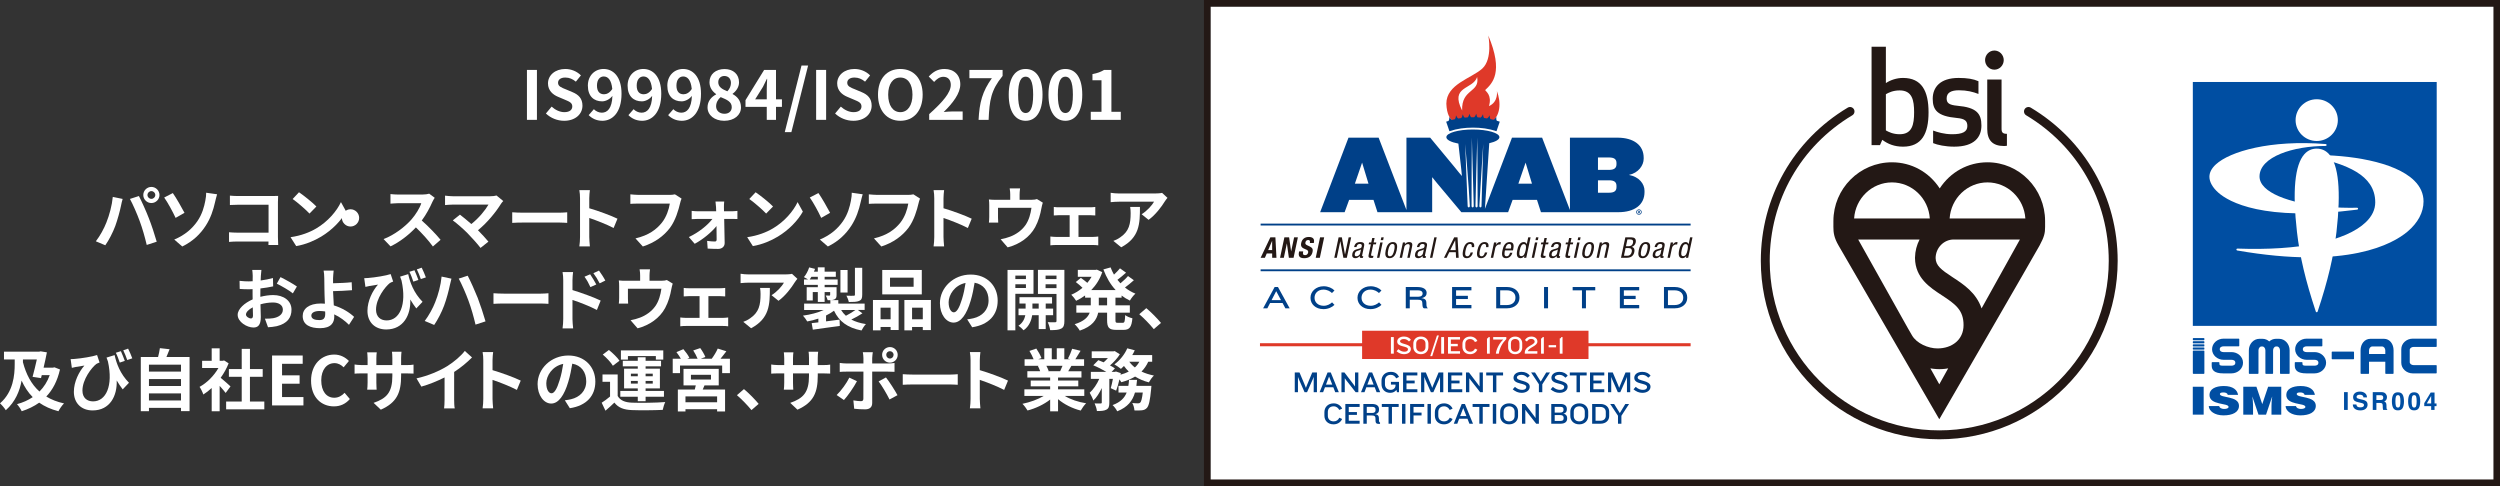 <?xml version="1.0" encoding="UTF-8"?>
<svg id="_レイヤー_1" data-name=" レイヤー 1" xmlns="http://www.w3.org/2000/svg" viewBox="0 0 889.414 172.913">
  <rect x="0" y="0" width="889.414" height="172.913" fill="#333333" stroke="none"/>
  <rect x="430.641" y="2.329" width="458.773" height="170.584" fill="#fff"/>
  <path d="M889.414,172.913h-461.102V0h461.102v172.913ZM430.641,170.582h456.442V2.329h-456.442v168.253l-0.0 0Z" fill="#231815"/>
  <g>
    <g>
      <rect x="780.132" y="29.166" width="86.765" height="86.768" fill="#004ea2"/>
      <g>
        <path d="M816.692,42.737c0,4.096,3.372,7.427,7.518,7.427,4.144,0,7.516-3.332,7.516-7.427,0-4.096-3.372-7.429-7.516-7.429-4.146,0-7.518,3.333-7.518,7.429Z" fill="#fff"/>
        <path d="M819.822,54.852c-3.413,3.824-4.301,13.132-2.641,27.663.98,8.589,3.05,17.329,6.707,28.34.045.138.174.232.322.232.145,0,.276-.094.321-.232,3.659-11.011,5.726-19.751,6.707-28.34,1.66-14.531.77-23.839-2.642-27.664-1.171-1.312-2.647-1.978-4.386-1.978-1.741,0-3.217.665-4.388,1.978Z" fill="#fff"/>
      </g>
      <g>
        <path d="M788.325,58.492c-1.519,1.402-2.29,2.881-2.29,4.394,0,1.845,1.134,3.86,3.198,5.673,3.683,3.244,15.874,10.32,49.399,6.023.179-.023.309-.182.296-.362-.013-.18-.165-.318-.345-.314-14.931.317-28.124-2.567-32.833-7.177-1.253-1.226-1.889-2.553-1.889-3.942,0-7.055,12.127-10.862,23.54-10.862.182,0,.331-.144.339-.326.008-.182-.131-.338-.312-.352-19.767-1.578-34.125,2.649-39.101,7.244ZM838.596,74.585h-.007.007Z" fill="#fff"/>
        <path d="M823.107,55.162c-.173.002-.317.133-.334.304-.019.172.095.33.263.367,11.425,2.543,21.995,6.259,21.995,16.149,0,2.544-1.12,4.915-3.331,7.046-7.04,6.786-23.704,10.215-45.726,9.41-.179-.006-.331.127-.351.304-.017.178.105.34.28.37,39.356,6.846,55.472-2.397,60.574-6.686,3.751-3.155,5.732-6.88,5.732-10.773,0-2.74-1.104-5.225-3.282-7.38-6.987-6.917-23.663-9.231-35.821-9.111Z" fill="#fff"/>
      </g>
    </g>
    <g>
      <path d="M835.242,145.839h-1.315v-6.335h1.315v6.335Z" fill="#004ea2"/>
      <path d="M838.314,143.883c.041.289.122.506.242.649.22.26.595.391,1.128.391.319,0,.578-.034.777-.103.377-.132.566-.377.566-.735,0-.209-.093-.371-.278-.486-.185-.112-.478-.21-.879-.296l-.686-.151c-.675-.149-1.138-.311-1.39-.486-.427-.292-.641-.75-.641-1.371,0-.567.209-1.039.627-1.414.418-.375,1.031-.563,1.84-.563.676,0,1.252.177,1.73.531.477.354.727.867.75,1.541h-1.272c-.024-.381-.194-.652-.511-.812-.211-.105-.474-.159-.789-.159-.35,0-.629.068-.838.206-.209.137-.313.329-.313.576,0,.226.103.395.309.508.132.074.412.162.842.262l1.111.262c.487.115.853.268,1.096.46.378.298.566.729.566,1.294,0,.579-.223,1.06-.671,1.442-.448.383-1.08.574-1.896.574-.834,0-1.49-.188-1.968-.565-.478-.376-.717-.895-.717-1.554h1.263l0-0Z" fill="#004ea2"/>
      <path d="M848.171,139.667c.234.1.431.247.593.442.134.161.24.339.319.533.078.195.117.417.117.666,0,.301-.076.597-.227.887-.152.291-.403.497-.753.617.293.118.5.285.622.501.121.217.182.546.182.99v.426c0,.29.012.486.035.589.035.163.117.284.245.361v.159h-1.462c-.039-.14-.068-.254-.086-.34-.034-.178-.053-.359-.055-.546l-.009-.589c-.005-.404-.076-.673-.21-.808-.133-.134-.385-.202-.754-.202h-1.293v2.484h-1.293v-6.335h3.03c.433.008.766.063 1.0.163h0ZM845.435,140.604v1.702h1.425c.283,0,.495-.034.637-.103.25-.12.375-.358.375-.714,0-.384-.121-.642-.363-.773-.136-.074-.34-.112-.612-.112h-1.461l-0-0Z" fill="#004ea2"/>
      <path d="M854.771,140.401c.319.559.479,1.353.479,2.382,0,1.029-.16,1.821-.479,2.377-.319.556-.876.834-1.669.834s-1.351-.278-1.67-.834c-.319-.556-.479-1.348-.479-2.377,0-1.029.16-1.823.479-2.382.319-.559.876-.838,1.67-.838s1.351.279,1.669.838ZM852.379,144.427c.118.38.358.57.722.57.364,0,.603-.19.716-.57.114-.379.17-.927.17-1.644,0-.751-.057-1.307-.17-1.668-.113-.361-.351-.542-.716-.542-.364,0-.604.181-.722.542-.117.361-.176.917-.176,1.668,0,.717.059,1.264.176,1.644Z" fill="#004ea2"/>
      <path d="M860.547,140.401c.319.559.479,1.353.479,2.382,0,1.029-.16,1.821-.479,2.377-.32.556-.877.834-1.67.834s-1.35-.278-1.669-.834c-.32-.556-.479-1.348-.479-2.377,0-1.029.16-1.823.479-2.382.319-.559.876-.838,1.669-.838s1.351.279,1.67.838ZM858.155,144.427c.118.38.358.57.722.57.364,0,.603-.19.716-.57.113-.379.17-.927.17-1.644,0-.751-.057-1.307-.17-1.668-.113-.361-.351-.542-.716-.542-.364,0-.604.181-.722.542-.117.361-.176.917-.176,1.668,0,.717.059,1.264.176,1.644Z" fill="#004ea2"/>
      <path d="M866.832,144.498h-.705v1.341h-1.199v-1.341h-2.467v-1.071l2.291-3.782h1.375v3.894h.705v.959ZM864.928,143.539v-2.684l-1.555,2.684h1.555Z" fill="#004ea2"/>
    </g>
    <g>
      <path d="M780.117,147.514v-9.923h3.871v9.923h-3.871Z" fill="#004ea2"/>
      <path d="M792.55,140.472c-.065-.344-.279-.551-.557-.675-.279-.125-.623-.179-1-.179-.853,0-1.23.207-1.23.565,0,1.488,6.791.565,6.791,4.176,0,2.301-2.28,3.418-5.528,3.418-3.117,0-5.15-1.53-5.232-3.321h3.706c.082.359.312.62.641.786.311.165.721.248,1.099.248.968,0,1.607-.262,1.607-.731,0-1.502-6.79-.468-6.79-4.258,0-2.109,2.165-3.17,5.117-3.17,3.28,0,4.772,1.406,5.052,3.143h-3.674l0-0Z" fill="#004ea2"/>
      <path d="M798.079,147.514v-9.923h4.675l2.082,6.188,2.084-6.188h4.674v9.923h-3.477v-3.032l.049-1.543.197-1.792h-.033l-2.148,6.367h-2.69l-2.149-6.367h-.033l.164,1.461.082,1.543v3.363h-3.477v-0Z" fill="#004ea2"/>
      <path d="M819.878,140.472c-.065-.344-.279-.551-.557-.675-.279-.125-.623-.179-1-.179-.853,0-1.23.207-1.23.565,0,1.488,6.791.565,6.791,4.176,0,2.301-2.28,3.418-5.527,3.418-3.117,0-5.151-1.53-5.232-3.321h3.706c.082.359.312.62.641.786.311.165.721.248,1.098.248.968,0,1.607-.262,1.607-.731,0-1.502-6.79-.468-6.79-4.258,0-2.109,2.165-3.17,5.118-3.17,3.28,0,4.772,1.406,5.052,3.143h-3.674l0-0Z" fill="#004ea2"/>
    </g>
    <g>
      <path d="M793.883,125.268h-2.799c-.729,0-1.369-.307-1.369-1.026v-.001c0-.719.64-1.026,1.369-1.026h5.368c.113,0,.205-.093.205-.206v-2.326c0-.113-.092-.206-.205-.206h-5.368c-2.264,0-4.106,1.688-4.106,3.764,0,2.076,1.842,3.764,4.106,3.764h2.799c.742,0,1.369.29,1.369,1.047,0,.757-.626,1.048-1.369,1.048v-.001h-2.313c-.051,0-.708.001-.756-.001-1.099,0-1.229-.245-1.229-.693v-.362c0-.113-.092-.206-.206-.206h-2.327c-.113,0-.206.093-.206.206v1.056c0,1.586.964,2.737,4.106,2.737h2.93c2.264,0,4.106-1.698,4.106-3.785,0-2.087-1.842-3.785-4.106-3.785Z" fill="#004ea2"/>
      <path d="M823.438,125.268h-2.799c-.729,0-1.368-.307-1.368-1.026v-.001c0-.719.639-1.026,1.368-1.026h5.368c.113,0,.206-.093.206-.206v-2.326c0-.113-.093-.206-.206-.206h-5.368c-2.263,0-4.106,1.688-4.106,3.764,0,2.076,1.842,3.764,4.106,3.764h2.799c.742,0,1.369.29,1.369,1.047,0,.757-.626,1.048-1.369,1.048v-.001h-2.313c-.05,0-.708.001-.756-.001-1.099,0-1.229-.245-1.229-.693v-.362c0-.113-.092-.206-.205-.206h-2.327c-.113,0-.206.093-.206.206v1.056c0,1.586.964,2.737,4.106,2.737h2.929c2.264,0,4.106-1.698,4.106-3.785,0-2.087-1.842-3.785-4.106-3.785Z" fill="#004ea2"/>
      <path d="M858.671,123.421h7.883v-.001h.137c.113,0,.206-.092.206-.205v-2.532c0-.113-.093-.206-.206-.206h-8.293c-2.263,0-4.106,1.688-4.106,3.764v4.812c0,2.087,1.842,3.785,4.106,3.785h8.293c.113,0,.206-.092.206-.205v-2.532c0-.113-.093-.206-.206-.206h-8.02c-.742,0-1.368-.48-1.368-1.047v-4.401c0-.547.639-1.026,1.368-1.026Z" fill="#004ea2"/>
      <rect x="829.542" y="125.08" width="7.938" height="2.737" rx=".205" ry=".205" fill="#004ea2"/>
      <path d="M810.801,120.533h-1.093c-.909,0-1.744.353-2.395.941-.651-.588-1.486-.941-2.395-.941h-1.093c-2.076,0-3.764,1.842-3.764,4.106v8.156c0,.113.093.205.206.205h3.011c.114,0,.206-.092.206-.205v-8.157c0-.729.479-1.368,1.027-1.368h.409c.546,0,1.026.639,1.026,1.368v8.157c0,.113.093.205.206.205h2.327c.113,0,.205-.092.205-.205v-8.157c0-.729.479-1.368,1.027-1.368h.409c.547,0,1.026.639,1.026,1.368v8.157c0,.113.093.205.206.205h3.011c.113,0,.205-.092.205-.205v-8.157c0-2.263-1.689-4.106-3.764-4.106l-0.0 0Z" fill="#004ea2"/>
      <path d="M848.128,120.533h-4.811c-2.087,0-3.512,1.842-3.512,4.106v8.156c0,.113.093.205.205.205h2.6c.113,0,.206-.092.206-.205v-4.106h5.79v4.106c0,.113.093.205.206.205h2.532c.113,0,.205-.092.205-.205v-8.157c0-2.263-1.346-4.106-3.421-4.106ZM848.607,125.952h-5.79v-1.313c0-.742.548-1.368,1.116-1.368h3.579c.547,0,1.095.639,1.095,1.368v1.313Z" fill="#004ea2"/>
      <path d="M780.341,124.727h3.695c.113,0,.206.092.206.206v7.863c0,.113-.092.205-.205.205h-3.696c-.113,0-.205-.092-.205-.205v-7.863c0-.113.092-.205.206-.205l-0-0Z" fill="#004ea2"/>
      <path d="M780.34,120.273h3.695c.113,0,.206.092.206.206v.36c0,.113-.092.205-.205.205h-3.696c-.113,0-.205-.092-.205-.205v-.361c0-.113.092-.205.205-.205Z" fill="#004ea2"/>
      <path d="M780.34,121.386h3.695c.113,0,.206.092.206.206v.36c0,.113-.092.205-.206.205h-3.695c-.113,0-.206-.092-.206-.205v-.361c0-.113.092-.205.205-.205Z" fill="#004ea2"/>
      <path d="M780.34,122.5h3.695c.113,0,.206.092.206.206v.36c0,.113-.092.206-.206.206h-3.695c-.113,0-.205-.092-.205-.205v-.362c0-.113.092-.205.205-.205Z" fill="#004ea2"/>
      <path d="M780.34,123.613h3.695c.113,0,.206.092.206.206v.36c0,.113-.092.205-.205.205h-3.696c-.113,0-.205-.092-.205-.205v-.361c0-.113.092-.205.205-.205l-0.0 0Z" fill="#004ea2"/>
    </g>
    <rect x="780.132" y="120.273" width="86.765" height="12.723" fill="none"/>
  </g>
  <g>
    <path d="M693.611,77.728c.46-7.159,6.327-12.837,13.47-12.837,7.148,0,13.01,5.678,13.472,12.837h-26.942ZM704.972,109.719c-1.912-5.617-6.441-8.576-10.256-11.064-4.236-2.762-6.015-4.191-6.091-6.847.028-3.632,2.911-6.602,6.46-6.602h23.531s-13.644,24.513-13.644,24.513ZM686.761,131.053c.138.028,1.654.281,3.171.287,1.45.008,2.903-.227,3.163-.293l-3.163,5.676-3.171-5.671v-0ZM682.921,85.207c-1,1.919-1.586,4.103-1.627,6.42h-.008c0,.074.002.152.006.224v.016c.113,7.021,5.305,10.413,9.49,13.14,4.973,3.244,7.783,5.334,7.783,10.659,0,5.242-4.157,8.292-9.266,8.292-3.277,0-7.432-1.762-9.089-4.672l-1.469-2.548-17.661-31.531h21.841-0ZM673.087,64.892c7.148,0,13.013,5.678,13.47,12.837h-26.93c.457-7.159,6.322-12.837,13.46-12.837M707.081,57.74c-6.935,0-13.187,3.447-16.997,9.291-3.806-5.844-10.059-9.291-16.997-9.291-11.484,0-20.826,9.377-20.826,20.895,0,0-.003.11-.003,2.119,0,2.008.232,3.814,1.825,6.566,1.596,2.748,35.849,61.83,35.849,61.83,0,0,34.013-58.717,35.693-61.83,1.683-3.12,1.95-4.448,1.95-6.566v-2.119c0-11.518-9.193-20.895-20.493-20.895" fill="#231815"/>
    <path d="M677.025,27.729c-2.276,0-4.461.745-6.094,1.827v-12.926h-5.092v34.996h2.994l.823-1.877c1.998,1.497,4.319,2.429,7.37,2.429,6.629,0,9.086-4.567,9.086-12.226,0-7.606-2.456-12.222-9.086-12.222M675.835,32.164c4.461,0,5.139,3.494,5.139,7.787,0,4.34-.679,7.806-5.139,7.806-2.405,0-3.997-.851-4.904-1.363v-12.877c.908-.519,2.5-1.353,4.904-1.353M692.548,35.008c0-2.101,1.686-2.89,4.374-2.89,2.86,0,5.005.555,6.947,1.308v-4.533c-1.772-.787-3.955-1.164-7.05-1.164-6.678,0-9.224,3.406-9.224,7.42s1.684,6.197,8.548,6.819c3.043.271,3.771,1.155,3.771,2.886,0,2.052-1.774,2.903-5.407,2.903-2.866,0-5.272-.752-6.772-1.311v4.473c1.545.648,4.366,1.258,7.502,1.258,7.277,0,9.685-3.497,9.685-7.511,0-4.338-1.776-6.443-8.594-7.044-2.956-.279-3.781-.984-3.781-2.615M712.993,51.949c.547,0,1-.102,1-.102v-4.237c-1.458,0-1.91-.472-1.91-1.776v-17.543h-5.092v17.593c0,4.008,1.872,6.066,6.002,6.066M706.221,21.381c0,1.874,1.498,3.407,3.314,3.407,1.821,0,3.325-1.533,3.325-3.407,0-1.872-1.504-3.403-3.325-3.403-1.815,0-3.314,1.531-3.314,3.403" fill="#231815"/>
    <path d="M689.916,156.284c-35.003,0-63.479-28.476-63.479-63.479,0-22.553,11.56-42.931,30.925-54.511.751-.45,1.726-.206,2.176.548.45.752.205,1.727-.548,2.176-18.397,11.001-29.38,30.361-29.38,51.787,0,33.253,27.053,60.306,60.306,60.306,33.252,0,60.305-27.053,60.305-60.306,0-21.426-10.984-40.786-29.38-51.787-.752-.45-.997-1.424-.548-2.176.451-.753,1.424-.997,2.176-.548,19.364,11.579,30.925,31.957,30.925,54.511,0,35.003-28.476,63.479-63.478,63.479l-0-0Z" fill="#231815"/>
  </g>
  <g>
    <path d="M520.183,39.336c-4.521-8.871,3.854-7.34,5.333-11.947,1.071,5.695-5.667,4.076-5.333,11.947ZM532.534,32.39s.659,3.814-2.811,5.359c1.159-3.891-1.135-5.233-1.364-5.695,2.587-2.417,6.647-6.292,1.125-19.417,0,0,1.688,8.303-2.162,11.781-3.851,3.478-12.761,5.517-12.761,12.469.265,7.424,4.572,7.492,7.047,7.569,1.453,0,4.269.121,5.386-.035,1.395-.194,2.247-.15,3.156-.682,3.781-2.213,3.946-7.381,2.383-11.349h0Z" fill="#df3929"/>
    <path d="M532.532,42.96c-.082-.132-.166-.302-.186-.473-.039-.359-.027-.905-.027-.905,0,0-.284.43-.531.693-.129.136-.317.258-.469.346-.344-.088-.688-.169-1.034-.244-.093-.125-.189-.288-.222-.457-.067-.354-.097-.9-.097-.9,0,0-.249.451-.474.733-.117.146-.295.283-.439.383-.348-.06-.697-.114-1.046-.162-.101-.118-.21-.273-.256-.438-.094-.348-.166-.89-.166-.89,0,0-.213.469-.414.768-.106.154-.272.306-.407.417-.351-.033-.702-.06-1.054-.08-.11-.11-.23-.255-.288-.416-.12-.339-.235-.873-.235-.873,0,0-.175.484-.352.797-.094.162-.247.326-.373.447-.353-.005-.705-.005-1.058.002-.118-.101-.248-.236-.318-.391-.147-.329-.303-.853-.303-.853-0.0 0-.136.497-.288.823-.08.169-.22.343-.336.474-.352.022-.704.051-1.055.086-.125-.091-.266-.216-.349-.365-.172-.317-.369-.826-.369-.826,0,0-.097.506-.224.843-.067.174-.193.36-.299.499-.349.05-.698.107-1.046.169-.133-.081-.284-.194-.378-.337-.197-.302-.434-.795-.434-.795,0,0-.058.512-.158.858-.053.18-.165.375-.26.521-.346.078-.69.162-1.033.252-.139-.07-.299-.171-.405-.306-.221-.285-.496-.757-.496-.757,0,0-.018.515-.091.868-.039.183-.136.387-.22.541-.285.088-.569.179-.852.276.387,1.13.774,2.26,1.161,3.389,2.714-.929,5.544-1.276,8.374-1.276,2.83,0,5.659.347,8.373,1.276.387-1.13.774-2.26,1.161-3.389-.339-.116-.68-.224-1.022-.328h0l0.0 0Z" fill="#004088"/>
    <path d="M582.94,75.401h.104c.121,0,.22-.04.22-.139,0-.086-.064-.144-.202-.144-.058,0-.098.005-.121.011v.272h-0ZM582.935,75.939h-.22v-.948c.087-.017.208-.029.364-.029.179,0,.26.029.33.07.052.04.093.115.093.208,0,.104-.081.185-.197.219v.012c.093.035.145.104.173.231.029.144.047.202.07.237h-.237c-.029-.035-.046-.121-.075-.232-.017-.104-.075-.15-.197-.15h-.104v.382h0l0.0 0ZM582.351,75.442c0,.422.312.758.74.758.417,0,.722-.335.722-.751,0-.422-.306-.763-.728-.763-.422,0-.734.341-.734.757h0ZM584.056,75.442c0,.538-.422.96-.971.96-.543,0-.977-.422-.977-.96,0-.525.434-.948.977-.948.549,0,.971.422.971.948h0Z" fill="#004088"/>
    <path d="M579.519,62.233c3.386-.717,5.247-3.385,5.247-5.773v-.318c0-4.499-3.535-7.167-9.378-7.167h-16.859v25.738l-9.897-25.738h-10.719l-9.635,25.333,1.546-23.358c2.198-.5,3.615-1.275,3.615-2.146,0-1.508-4.226-2.731-9.439-2.731-5.213,0-9.439,1.223-9.439,2.731,0,.957,1.705,1.798,4.28,2.285l1.03,9.133.228,2.402-.977-1.146-1.674-2.071-8.635-10.432h-8.448v25.738l-9.897-25.738h-10.718l-10.086,26.518h8.709l1.6-4.38h8.672l1.414,4.38h19.462v-12.463l1.712,2.11,8.672,10.353h16.633l1.6-4.38h8.672l1.414,4.38h27.501c5.843,0,9.341-2.668,9.341-7.167v-.438c0-2.429-1.86-4.978-5.545-5.655h-0ZM482.02,65.339l2.568-7.486,2.271,7.486h-4.838ZM522.914,73.278v.003c.006.262-.158.484-.368.5-.21.015-.39-.181-.403-.442h-0v-.004c-.056-.364-.873-22.114-.873-22.114,0,0,1.295,14.872,1.646,22.057v.001ZM524.304,73.303v.004c-0.0.262-.17.476-.381.481-.21.005-.385-.2-.392-.462h-.001v-.004c-.046-.368.067-24.406.11-24.406,0,0,.493,17.189.663,24.387v0h-0ZM525.689,73.322v.004c-.007.262-.182.467-.392.462-.21-.005-.38-.219-.38-.481h-0v-.004c-.037-.37.608-24.389.651-24.387,0,0,.133,17.204.122,24.406ZM527.073,73.334v.005c-.014.261-.194.457-.404.442-.21-.016-.374-.238-.368-.5v-.004c-.028-.371,1.383-22.057,1.383-22.057,0,0-.421,14.918-.611,22.115ZM540.184,65.339l2.568-7.486,2.27,7.486h-4.838ZM575.09,66.573c0,1.354-.781,1.991-2.679,1.991h-3.908v-4.419h3.908c1.898,0,2.679.637,2.679,1.991v.438ZM575.09,58.41c0,1.354-.781,2.031-2.679,2.031h-3.908v-4.419h3.908c1.898,0,2.679.637,2.679,1.991,0,0,0,.398,0,.398Z" fill="#004088"/>
    <g>
      <path d="M451.939,84.444h1.805l.376,7.269h-1.521l-.009-1.537h-1.927l-.66,1.537h-1.521l3.457-7.269ZM451.172,88.975h1.419l-.007-3.268h-.02l-1.392,3.268Z" fill="#231815"/>
      <path d="M458.621,84.444l.71,4.979h.02l1.055-4.979h1.339l-1.54,7.269h-1.663l-.706-5.09h-.02l-1.079,5.09h-1.339l1.54-7.269h1.683-0Z" fill="#231815"/>
      <path d="M463.645,89.443l-.045.214c-.145.682-.045,1.12.726,1.12.446,0,.932-.285,1.062-.896.14-.662-.143-.906-1.035-1.242-1.203-.448-1.687-.987-1.43-2.199.3-1.415,1.315-2.138,2.694-2.138,1.298,0,2.122.56,1.827,1.955l-.043.204h-1.399c.145-.682-.004-1.079-.562-1.079-.659,0-.92.417-1.011.845-.095.448-.021.723.541.988l1.022.488c.994.479,1.159,1.039.971,1.924-.326,1.537-1.405,2.229-2.987,2.229-1.653,0-2.138-.774-1.853-2.118l.063-.295h1.46l0-0Z" fill="#231815"/>
      <path d="M468.091,91.714l1.54-7.269h1.46l-1.54,7.269h-1.46Z" fill="#231815"/>
      <path d="M476.231,84.444h1.156l1.107,6.068h.02l1.286-6.068h.892l-1.54,7.269h-1.227l-1.075-5.884h-.02l-1.247,5.884h-.892l1.54-7.269h-0Z" fill="#231815"/>
      <path d="M481.743,87.906c.263-1.242.907-1.792,2.205-1.792,1.653,0,1.441.998,1.32,1.568l-.645,3.044c-.047.224-.093.438.171.438.112,0,.166-.02.214-.051l-.129.611c-.063.01-.295.051-.508.051-.324,0-.73,0-.622-.702h-.02c-.377.489-.967.784-1.474.784-1.014,0-1.351-.611-1.144-1.588.162-.764.598-1.293,1.343-1.507l1.219-.346c.66-.193.696-.367.793-.825.108-.509-.134-.804-.702-.804-.933,0-1.118.875-1.159,1.069l-.011.051h-.852l0-0ZM484.192,88.741c-.385.336-1.151.407-1.586.641-.31.173-.498.387-.599.865-.116.55-.006.936.572.936.558,0,1.197-.478,1.315-1.038l.298-1.405-0-0Z" fill="#231815"/>
      <path d="M488.188,84.668h.852l-.337,1.588h.943l-.143.672h-.943l-.742,3.502c-.093.438-.018.611.428.611.183,0,.288-.02.382-.031l-.149.703c-.116.02-.348.061-.702.061-.882,0-1.017-.367-.866-1.079l.798-3.767h-.791l.142-.672h.791l.336-1.588h0Z" fill="#231815"/>
      <path d="M491.045,86.257h.852l-1.156,5.457h-.852l1.156-5.457h0ZM491.429,84.444h.852l-.207.978h-.852l.207-.978Z" fill="#231815"/>
      <path d="M495.556,86.114c1.572,0,1.674,1.334,1.349,2.871-.326,1.537-1.004,2.871-2.565,2.871-1.572,0-1.674-1.334-1.349-2.871.326-1.537,1.004-2.871,2.565-2.871ZM496.013,88.985c.25-1.181.294-2.199-.619-2.199-.862,0-1.26,1.018-1.51,2.199-.25,1.181-.294,2.199.578,2.199.902,0,1.301-1.018,1.551-2.199Z" fill="#231815"/>
      <path d="M499.105,86.257h.811l-.136.641h.02c.329-.499.957-.784,1.484-.784,1.43,0,1.199,1.089,1.063,1.731l-.82,3.869h-.852l.798-3.767c.088-.417.203-1.1-.568-1.1-.457,0-1.14.305-1.308,1.1l-.798,3.767h-.852l1.156-5.457-0.0 0Z" fill="#231815"/>
      <path d="M504.088,87.906c.263-1.242.907-1.792,2.205-1.792,1.653,0,1.441.998,1.32,1.568l-.645,3.044c-.047.224-.093.438.171.438.112,0,.166-.02.214-.051l-.129.611c-.063.01-.295.051-.508.051-.324,0-.73,0-.622-.702h-.02c-.377.489-.967.784-1.474.784-1.014,0-1.351-.611-1.144-1.588.162-.764.599-1.293,1.344-1.507l1.219-.346c.66-.193.696-.367.793-.825.108-.509-.134-.804-.702-.804-.933,0-1.118.875-1.159,1.069l-.011.051s-.852,0-.852-0ZM506.537,88.741c-.385.336-1.151.407-1.586.641-.31.173-.498.387-.599.865-.116.55-.006.936.572.936.558,0,1.197-.478,1.315-1.038l.298-1.405-0-0Z" fill="#231815"/>
      <path d="M510.276,84.444h.852l-1.54,7.269h-.852l1.54-7.269Z" fill="#231815"/>
      <path d="M517.343,84.444h1.196l.407,7.269h-.933l-.094-1.995h-2.312l-.96,1.995h-.933l3.629-7.269h0ZM515.945,88.985h1.947l-.179-3.512h-.02l-1.748,3.512h0Z" fill="#231815"/>
      <path d="M523.583,87.916c.112-.529.026-1.13-.622-1.13-.527,0-1.121.264-1.544,2.26-.151.713-.443,2.138.581,2.138.73,0,1.056-.774,1.181-1.364h.852c-.183.865-.857,2.036-2.216,2.036-1.328,0-1.69-.926-1.293-2.8.289-1.364.887-2.942,2.56-2.942,1.48,0,1.486,1.171,1.352,1.802h-.852l-0-0Z" fill="#231815"/>
      <path d="M528.672,87.916c.112-.529.026-1.13-.622-1.13-.527,0-1.12.264-1.543,2.26-.151.713-.443,2.138.581,2.138.73,0,1.056-.774,1.181-1.364h.852c-.183.865-.857,2.036-2.216,2.036-1.328,0-1.69-.926-1.293-2.8.289-1.364.887-2.942,2.56-2.942,1.48,0,1.486,1.171,1.352,1.802h-.852v-0Z" fill="#231815"/>
      <path d="M531.528,86.257h.852l-.173.814h.02c.353-.519.771-.957,1.379-.957.172,0,.29.02.362.061l-.177.835c-.079-.01-.174-.041-.448-.041-.426,0-1.197.387-1.389,1.293l-.731,3.451h-.852s1.156-5.457,1.156-5.457Z" fill="#231815"/>
      <path d="M535.409,89.087c-.177.835-.444,2.097.6,2.097.811,0,1.104-.855,1.19-1.262h.852c-.123.581-.755,1.934-2.235,1.934-1.328,0-1.69-.926-1.293-2.8.289-1.364.887-2.942,2.56-2.942,1.663,0,1.506,1.456,1.258,2.627l-.073.346h-2.86 0ZM537.519,88.415l.063-.295c.129-.611.09-1.334-.661-1.334-.892,0-1.227,1.099-1.296,1.425l-.043.204h1.937Z" fill="#231815"/>
      <path d="M542.994,91.714h-.812l.142-.672h-.02c-.198.407-.761.814-1.349.814-1.288,0-1.531-1.15-1.166-2.871.242-1.14.791-2.871,2.322-2.871.487,0,.941.295,1.035.763h.02l.516-2.433h.852l-1.54,7.269 0-0ZM541.223,91.123c.943,0,1.285-.896,1.548-2.138.224-1.059.271-2.138-.642-2.138-.791,0-1.171.835-1.447,2.138-.276,1.303-.25,2.138.541,2.138h0Z" fill="#231815"/>
      <path d="M546.086,86.257h.852l-1.156,5.457h-.852l1.156-5.457ZM546.471,84.444h.852l-.207.978h-.852l.207-.978Z" fill="#231815"/>
      <path d="M549.464,84.668h.852l-.336,1.588h.943l-.142.672h-.943l-.742,3.502c-.093.438-.018.611.429.611.182,0,.288-.02.382-.031l-.149.703c-.116.02-.347.061-.703.061-.882,0-1.017-.367-.866-1.079l.798-3.767h-.791l.142-.672h.791l.336-1.588Z" fill="#231815"/>
      <path d="M551.79,87.906c.263-1.242.907-1.792,2.205-1.792,1.653,0,1.441.998,1.321,1.568l-.645,3.044c-.047.224-.093.438.171.438.112,0,.167-.02.214-.051l-.129.611c-.063.01-.295.051-.508.051-.325,0-.73,0-.622-.702h-.02c-.378.489-.967.784-1.474.784-1.014,0-1.351-.611-1.144-1.588.162-.764.599-1.293,1.343-1.507l1.219-.346c.659-.193.696-.367.793-.825.108-.509-.134-.804-.702-.804-.933,0-1.118.875-1.159,1.069l-.011.051h-.852l-0-0ZM554.239,88.741c-.385.336-1.151.407-1.586.641-.31.173-.497.387-.599.865-.117.55-.006.936.572.936.558,0,1.196-.478,1.315-1.038l.298-1.405-0-0Z" fill="#231815"/>
      <path d="M558.234,84.668h.852l-.336,1.588h.943l-.142.672h-.943l-.742,3.502c-.093.438-.018.611.429.611.182,0,.288-.02.381-.031l-.149.703c-.116.02-.348.061-.703.061-.882,0-1.017-.367-.866-1.079l.798-3.767h-.791l.142-.672h.791l.336-1.588h0Z" fill="#231815"/>
      <path d="M561.091,86.257h.852l-1.156,5.457h-.852l1.156-5.457ZM561.475,84.444h.852l-.207.978h-.852l.207-.978Z" fill="#231815"/>
      <path d="M565.603,86.114c1.572,0,1.674,1.334,1.349,2.871-.326,1.537-1.004,2.871-2.565,2.871-1.572,0-1.674-1.334-1.349-2.871.326-1.537,1.004-2.871,2.565-2.871ZM566.059,88.985c.25-1.181.294-2.199-.619-2.199-.862,0-1.26,1.018-1.51,2.199-.25,1.181-.294,2.199.578,2.199.902,0,1.3-1.018,1.551-2.199h-0Z" fill="#231815"/>
      <path d="M569.151,86.257h.811l-.136.641h.02c.329-.499.957-.784,1.484-.784,1.43,0,1.199,1.089,1.063,1.731l-.82,3.869h-.852l.798-3.767c.088-.417.202-1.1-.568-1.1-.456,0-1.139.305-1.308,1.1l-.798,3.767h-.852l1.156-5.457-0.0 0Z" fill="#231815"/>
      <path d="M578.234,84.444h2.221c.943,0,1.761.448,1.461,1.863-.14.662-.676,1.324-1.376,1.517l-.004.02c.847.214,1.098.896.908,1.792-.313,1.476-1.271,2.077-2.782,2.077h-1.967s1.54-7.269,1.54-7.269ZM577.741,90.98h1.217c.943,0,1.404-.641,1.552-1.344.211-.998-.345-1.385-1.126-1.385h-1.065l-.578,2.728-0-0ZM578.462,87.58h1.024c.375,0,1.246-.092,1.484-1.211.16-.754-.123-1.191-.995-1.191h-1.004l-.509,2.403Z" fill="#231815"/>
      <path d="M585.576,86.114c1.572,0,1.674,1.334,1.349,2.871-.326,1.537-1.004,2.871-2.565,2.871-1.572,0-1.674-1.334-1.349-2.871.326-1.537,1.004-2.871,2.565-2.871ZM586.032,88.985c.25-1.181.294-2.199-.619-2.199-.862,0-1.26,1.018-1.51,2.199-.25,1.181-.294,2.199.578,2.199.902,0,1.3-1.018,1.551-2.199Z" fill="#231815"/>
      <path d="M588.643,87.906c.263-1.242.907-1.792,2.205-1.792,1.653,0,1.441.998,1.321,1.568l-.645,3.044c-.047.224-.093.438.171.438.112,0,.167-.02.214-.051l-.129.611c-.063.01-.295.051-.508.051-.324,0-.73,0-.622-.702h-.02c-.378.489-.967.784-1.474.784-1.014,0-1.351-.611-1.144-1.588.162-.764.599-1.293,1.343-1.507l1.219-.346c.659-.193.696-.367.794-.825.108-.509-.134-.804-.702-.804-.933,0-1.119.875-1.159,1.069l-.011.051h-.852l-0-0ZM591.092,88.741c-.385.336-1.151.407-1.586.641-.31.173-.497.387-.599.865-.117.55-.006.936.572.936.558,0,1.197-.478,1.315-1.038l.298-1.405-0-0Z" fill="#231815"/>
      <path d="M594.396,86.257h.852l-.173.814h.02c.353-.519.77-.957,1.379-.957.172,0,.29.02.362.061l-.177.835c-.079-.01-.174-.041-.448-.041-.426,0-1.197.387-1.389,1.293l-.731,3.451h-.852s1.156-5.457,1.156-5.457Z" fill="#231815"/>
      <path d="M600.591,91.714h-.812l.142-.672h-.02c-.198.407-.761.814-1.349.814-1.288,0-1.531-1.15-1.166-2.871.242-1.14.791-2.871,2.322-2.871.487,0,.941.295,1.035.763h.02l.516-2.433h.852l-1.54,7.269 0-0ZM598.819,91.123c.943,0,1.285-.896,1.548-2.138.224-1.059.271-2.138-.642-2.138-.791,0-1.171.835-1.447,2.138-.276,1.303-.25,2.138.541,2.138h0Z" fill="#231815"/>
    </g>
    <rect x="448.482" y="79.557" width="152.982" height=".669" fill="#004088"/>
    <rect x="448.482" y="95.825" width="152.982" height=".669" fill="#004088"/>
    <g>
      <path d="M539.055,120.599c-1.038,0-1.517.719-1.517,1.517v1.517c0,.79.479,1.517,1.517,1.517,1.038,0,1.517-.727,1.517-1.517v-1.517c0-.798-.479-1.517-1.517-1.517Z" fill="#df3929"/>
      <path d="M505.492,120.616c-1.082,0-1.65.719-1.65,1.598v1.304c0,.878.568,1.605,1.65,1.605,1.082,0,1.65-.727,1.65-1.605v-1.304c0-.879-.568-1.598-1.65-1.598Z" fill="#df3929"/>
      <path d="M565.132,122.092v-4.436h-80.544v4.436h-36.332v1.109h36.332v4.526h80.544v-4.526h36.332v-1.109h-36.332ZM495.862,125.824h-1.02v-5.909h1.02v5.909ZM501.94,124.174c0,1.073-.994,1.836-2.44,1.836-1.038,0-1.845-.39-2.653-1.046l.656-.737c.79.648,1.375.896,2.2.896.807,0,1.207-.363,1.207-.861,0-1.313-3.833-.638-3.833-2.741,0-1.002.914-1.792,2.413-1.792,1.1,0,1.987.444,2.475,1.161l-.71.595c-.435-.506-1.056-.87-1.766-.87-.816,0-1.393.311-1.393.808,0,1.18,3.842.727,3.842,2.75l0.0 0ZM508.172,123.508c0,1.331-.967,2.502-2.68,2.502s-2.679-1.171-2.679-2.502v-1.286c0-1.34.967-2.493,2.679-2.493s2.68,1.153,2.68,2.493v1.286ZM509.523,126.702h-.692l2.387-7.346h.683l-2.378,7.346ZM513.748,125.824h-1.02v-5.909h1.02v5.909ZM519.427,120.803h-3.256v1.534h2.449v.843h-2.449v1.757h3.256v.887h-4.277v-5.909h4.277v.888ZM523.086,125.123c.816,0,1.375-.461,1.659-1.1l.843.381c-.346.817-1.215,1.606-2.555,1.606-1.774,0-2.75-1.171-2.75-2.59v-1.065c0-1.438,1.029-2.626,2.786-2.626,1.278,0,2.209.79,2.52,1.588l-.861.381c-.284-.559-.825-1.083-1.677-1.083-1.136,0-1.739.719-1.739,1.704v1.136c0,.958.621,1.667,1.775,1.667h0ZM530.01,125.824h-.994v-5.422c.372,0,.515-.221.515-.488h.479v5.909h0ZM535.894,120.625c-1.464,1.517-2.396,3.158-2.662,5.199h-1.056c.177-1.642,1.242-3.736,2.635-5.04h-3.584v-.869h4.667v.71ZM541.556,123.624c0,1.277-.914,2.395-2.502,2.395-1.597,0-2.511-1.117-2.511-2.395v-1.491c0-1.286.914-2.395,2.511-2.395,1.588,0,2.502,1.109,2.502,2.395v1.491ZM546.936,124.937v.887h-4.481v-.337c0-2.457,3.522-2.661,3.522-3.949,0-.496-.399-.967-1.224-.967-.727,0-1.118.346-1.526.932l-.71-.515c.461-.744,1.189-1.259,2.244-1.259,1.455,0,2.192.861,2.192,1.774,0,1.669-2.875,1.979-3.425,3.434,0,0,3.407,0,3.407 0ZM549.245,125.824h-.994v-5.422c.372,0,.515-.221.515-.488h.479v5.909ZM553.601,123.564h-2.642v-.78h2.642v.78ZM555.897,125.824h-.994v-5.422c.373,0,.515-.221.515-.488h.479v5.909h-0Z" fill="#df3929"/>
    </g>
    <path d="M467.368,139.537v-5.451l-.348.896-2.024,4.555h-.875l-2.003-4.555-.348-.896v5.451h-1.139v-7.023h1.687l1.95,4.618.327.864.327-.853,1.929-4.629h1.677v7.023h-1.16Z" fill="#004088"/>
    <path d="M475.03,139.537l-.685-1.771h-2.963l-.664,1.771h-1.245l2.826-7.023h1.139l2.868,7.023h-1.276 0ZM472.837,133.959l-1.096,2.857h2.225l-1.128-2.857Z" fill="#004088"/>
    <path d="M482.293,139.537l-3.289-4.176-.58-.801v4.977h-1.181v-7.023h1.065l3.194,4.208.57.791v-4.999h1.181v7.023h-.96Z" fill="#004088"/>
    <path d="M489.755,139.537l-.686-1.771h-2.963l-.664,1.771h-1.244l2.826-7.023h1.139l2.868,7.023h-1.276ZM487.562,133.959l-1.097,2.857h2.225l-1.128-2.857h-0Z" fill="#004088"/>
    <path d="M496.997,139.537l-.2-.823c-.474.643-1.233,1.044-2.193,1.044-2.003,0-3.11-1.381-3.11-3.068v-1.276c0-1.697,1.234-3.121,3.3-3.121,1.56,0,2.383.697,2.941,1.782l-1.012.538c-.39-.717-.981-1.265-1.929-1.265-1.381,0-2.077.896-2.077,1.982v1.402c0,1.108.728,1.972,2.035,1.972,1.054,0,1.729-.727,1.729-1.603v-.263h-1.634v-.991h2.868v3.69h-.717 0Z" fill="#004088"/>
    <path d="M499.167,139.537v-7.023h5.082v1.055h-3.87v1.824h2.91v1.001h-2.91v2.088h3.87v1.055h-5.082v0Z" fill="#004088"/>
    <path d="M512.313,139.537v-5.451l-.348.896-2.024,4.555h-.875l-2.003-4.555-.348-.896v5.451h-1.139v-7.023h1.687l1.951,4.618.327.864.327-.853,1.93-4.629h1.676v7.023h-1.16Z" fill="#004088"/>
    <path d="M515.136,139.537v-7.023h5.082v1.055h-3.869v1.824h2.91v1.001h-2.91v2.088h3.869v1.055h-5.082v0Z" fill="#004088"/>
    <path d="M526.595,139.537l-3.289-4.176-.58-.801v4.977h-1.181v-7.023h1.065l3.195,4.208.569.791v-4.999h1.181v7.023h-.959Z" fill="#004088"/>
    <path d="M532.349,133.569v5.968h-1.212v-5.968h-2.393v-1.055h5.999v1.055h-2.393Z" fill="#004088"/>
    <path d="M541.33,139.758c-1.234,0-2.193-.465-3.153-1.245l.78-.875c.938.77,1.634,1.065,2.615,1.065.959,0,1.434-.432,1.434-1.022,0-1.561-4.555-.759-4.555-3.258,0-1.192,1.086-2.131,2.868-2.131,1.307,0,2.362.528,2.942,1.381l-.844.707c-.516-.602-1.255-1.033-2.098-1.033-.97,0-1.656.369-1.656.96,0,1.402,4.565.864,4.565,3.268,0,1.276-1.181,2.183-2.899,2.183v0Z" fill="#004088"/>
    <path d="M548.698,136.71v2.826h-1.212v-2.836l-2.773-4.187h1.392l2.035,3.237,1.951-3.237h1.339l-2.731,4.197Z" fill="#004088"/>
    <path d="M554.812,139.758c-1.233,0-2.193-.465-3.152-1.245l.78-.875c.938.77,1.634,1.065,2.615,1.065.96,0,1.434-.432,1.434-1.022,0-1.561-4.555-.759-4.555-3.258,0-1.192,1.086-2.131,2.868-2.131,1.307,0,2.362.528,2.942,1.381l-.843.707c-.517-.602-1.255-1.033-2.098-1.033-.97,0-1.655.369-1.655.96,0,1.402,4.565.864,4.565,3.268,0,1.276-1.181,2.183-2.9,2.183l-0.0 0Z" fill="#004088"/>
    <path d="M562.087,133.569v5.968h-1.213v-5.968h-2.393v-1.055h6v1.055h-2.393Z" fill="#004088"/>
    <path d="M565.669,139.537v-7.023h5.082v1.055h-3.87v1.824h2.91v1.001h-2.91v2.088h3.87v1.055h-5.082v0Z" fill="#004088"/>
    <path d="M578.816,139.537v-5.451l-.348.896-2.024,4.555h-.875l-2.003-4.555-.348-.896v5.451h-1.139v-7.023h1.687l1.951,4.618.327.864.327-.853,1.93-4.629h1.676v7.023h-1.16Z" fill="#004088"/>
    <path d="M584.296,139.758c-1.234,0-2.193-.465-3.153-1.245l.78-.875c.939.77,1.634,1.065,2.615,1.065.959,0,1.434-.432,1.434-1.022,0-1.561-4.555-.759-4.555-3.258,0-1.192,1.086-2.131,2.868-2.131,1.307,0,2.362.528,2.942,1.381l-.844.707c-.516-.602-1.255-1.033-2.098-1.033-.97,0-1.656.369-1.656.96,0,1.402,4.566.864,4.566,3.268,0,1.276-1.181,2.183-2.899,2.183l-0.0 0Z" fill="#004088"/>
    <path d="M476.459,145.842c-.337-.664-.98-1.286-1.993-1.286-1.349,0-2.066.853-2.066,2.024v1.35c0,1.138.738,1.982,2.109,1.982.97,0,1.634-.548,1.972-1.307l1.001.454c-.411.969-1.445,1.908-3.036,1.908-2.109,0-3.268-1.392-3.268-3.079v-1.265c0-1.708,1.223-3.121,3.311-3.121,1.518,0,2.625.939,2.994,1.887l-1.023.454v0Z" fill="#004088"/>
    <path d="M478.629,150.745v-7.023h5.082v1.055h-3.869v1.824h2.91v1.001h-2.91v2.088h3.869v1.055h-5.082v0Z" fill="#004088"/>
    <path d="M490.267,150.787c-.643,0-.886-.379-.907-1.097l-.021-.928c-.021-.622-.285-.949-1.245-.949h-1.845v2.931h-1.212v-7.023h3.089c1.75,0,2.478.77,2.478,1.835v.232c0,.77-.337,1.361-1.423,1.56,1.075.095,1.392.718,1.392,1.434l.01.823c0,.348.095.559.39.738v.443h-.706l0.0 0ZM489.371,145.632c0-.475-.295-.886-1.149-.886h-1.971v2.172h1.971c.77,0,1.149-.39,1.149-.971v-.315Z" fill="#004088"/>
    <path d="M495.209,144.777v5.968h-1.212v-5.968h-2.394v-1.055h5.999v1.055h-2.393Z" fill="#004088"/>
    <path d="M498.793,150.745v-7.023h1.212v7.023h-1.212Z" fill="#004088"/>
    <path d="M502.883,144.777v2.013h2.857v1.012h-2.857v2.942h-1.212v-7.023h5.008v1.055h-3.796Z" fill="#004088"/>
    <path d="M507.857,150.745v-7.023h1.212v7.023h-1.212Z" fill="#004088"/>
    <path d="M515.754,145.842c-.337-.664-.981-1.286-1.993-1.286-1.35,0-2.067.853-2.067,2.024v1.35c0,1.138.738,1.982,2.109,1.982.97,0,1.634-.548,1.971-1.307l1.002.454c-.411.969-1.444,1.908-3.036,1.908-2.109,0-3.268-1.392-3.268-3.079v-1.265c0-1.708,1.223-3.121,3.311-3.121,1.518,0,2.625.939,2.994,1.887l-1.023.454 0.0 0Z" fill="#004088"/>
    <path d="M522.763,150.745l-.685-1.771h-2.963l-.664,1.771h-1.245l2.826-7.023h1.139l2.868,7.023h-1.276 0ZM520.57,145.167l-1.096,2.857h2.225l-1.128-2.857Z" fill="#004088"/>
    <path d="M527.507,144.777v5.968h-1.212v-5.968h-2.393v-1.055h5.999v1.055h-2.393Z" fill="#004088"/>
    <path d="M531.09,150.745v-7.023h1.212v7.023h-1.212Z" fill="#004088"/>
    <path d="M536.888,150.966c-2.035,0-3.184-1.392-3.184-2.973v-1.529c0-1.592,1.149-2.963,3.184-2.963,2.035,0,3.184,1.372,3.184,2.963v1.529c0,1.581-1.149,2.973-3.184,2.973ZM538.85,146.453c0-1.044-.675-1.897-1.961-1.897-1.286,0-1.961.853-1.961,1.897v1.55c0,1.044.675,1.908,1.961,1.908,1.286,0,1.961-.864,1.961-1.908v-1.55Z" fill="#004088"/>
    <path d="M546.523,150.745l-3.29-4.176-.58-.801v4.977h-1.181v-7.023h1.065l3.195,4.208.57.791v-4.999h1.181v7.023h-.96Z" fill="#004088"/>
    <path d="M555.219,150.745h-3.332v-7.023h3.279c1.571,0,2.267.718,2.267,1.782v.169c0,.791-.422,1.35-1.255,1.507.959.159,1.36.791,1.36,1.466v.285c0,1.087-.759,1.814-2.32,1.814h0ZM556.252,145.621c0-.485-.263-.875-1.033-.875h-2.109v2.035h2.014c.77,0,1.128-.38,1.128-.939v-.221ZM556.284,148.614c0-.568-.348-.938-1.128-.938h-2.045v2.066h2.14c.77,0,1.033-.39,1.033-.875v-.253 0Z" fill="#004088"/>
    <path d="M561.849,150.966c-2.035,0-3.184-1.392-3.184-2.973v-1.529c0-1.592,1.149-2.963,3.184-2.963,2.035,0,3.184,1.372,3.184,2.963v1.529c0,1.581-1.149,2.973-3.184,2.973ZM563.81,146.453c0-1.044-.675-1.897-1.961-1.897s-1.961.853-1.961,1.897v1.55c0,1.044.675,1.908,1.961,1.908s1.961-.864,1.961-1.908v-1.55Z" fill="#004088"/>
    <path d="M569.375,150.745h-2.942v-7.023h2.942c1.993,0,3.121,1.224,3.121,2.742v1.55c0,1.507-1.128,2.731-3.121,2.731v0ZM571.283,146.528c0-1.044-.717-1.751-1.971-1.751h-1.666v4.913h1.666c1.255,0,1.971-.707,1.971-1.751v-1.412Z" fill="#004088"/>
    <path d="M576.838,147.919v2.826h-1.213v-2.836l-2.773-4.187h1.392l2.035,3.237,1.95-3.237h1.339l-2.731,4.197 0.0 0Z" fill="#004088"/>
    <g>
      <path d="M457.292,109.685l-1.001-1.877h-4.447l-.967,1.877h-1.501l4.095-7.575h1.183l4.163,7.575h-1.524ZM454.028,103.588l-1.649,3.185h3.355l-1.706-3.185h0Z" fill="#004088"/>
      <path d="M473.872,104.248c-.682-.626-1.684-1.217-3.037-1.217-2.025,0-3.162,1.387-3.162,2.832v.148c0,1.433,1.149,2.776,3.264,2.776,1.263,0,2.309-.603,2.969-1.217l.853.898c-.83.819-2.241,1.513-3.913,1.513-2.867,0-4.607-1.866-4.607-3.913v-.25c0-2.048,1.9-3.981,4.675-3.981,1.604,0,3.06.671,3.845,1.513,0,0-.887.898-.887.898Z" fill="#004088"/>
      <path d="M490.588,104.248c-.682-.626-1.684-1.217-3.037-1.217-2.025,0-3.162,1.387-3.162,2.832v.148c0,1.433,1.149,2.776,3.264,2.776,1.263,0,2.309-.603,2.969-1.217l.853.898c-.83.819-2.241,1.513-3.913,1.513-2.866,0-4.607-1.866-4.607-3.913v-.25c0-2.048,1.9-3.981,4.675-3.981,1.604,0,3.06.671,3.845,1.513l-.887.898 0-0Z" fill="#004088"/>
      <path d="M506.655,109.685c-.387,0-.557-.535-.603-1.217l-.046-.774c-.046-.751-.353-1.069-1.774-1.069h-2.684v3.06h-1.422v-7.575h4.129c2.275,0,3.299.91,3.299,2.082,0,.83-.421,1.615-1.9,1.888,1.479.114,1.797.785,1.809,1.672l.011.626c.011.523.102.898.466,1.274v.034h-1.285l-0-0ZM506.12,104.373c0-.546-.444-1.08-1.661-1.08h-2.912v2.274h3.037c1.046,0,1.535-.5,1.535-1.103,0,0,0-.091,0-.091Z" fill="#004088"/>
      <path d="M516.603,109.685v-7.575h6.881v1.183h-5.46v1.945h4.197v1.148h-4.197v2.116h5.46v1.183h-6.881Z" fill="#004088"/>
      <path d="M536.174,109.685h-3.878v-7.575h3.878c2.685,0,4.391,1.626,4.391,3.674v.25c0,2.013-1.706,3.651-4.391,3.651ZM539.142,105.806c0-1.467-1.149-2.513-3.003-2.513h-2.423v5.232h2.423c1.854,0,3.003-1.069,3.003-2.536v-.182Z" fill="#004088"/>
      <path d="M549.318,109.685v-7.575h1.422v7.575h-1.422Z" fill="#004088"/>
      <path d="M564.226,103.293v6.392h-1.422v-6.392h-3.31v-1.183h8.042v1.183h-3.31Z" fill="#004088"/>
      <path d="M576.29,109.685v-7.575h6.881v1.183h-5.46v1.945h4.197v1.148h-4.197v2.116h5.46v1.183h-6.881Z" fill="#004088"/>
      <path d="M595.861,109.685h-3.878v-7.575h3.878c2.684,0,4.391,1.626,4.391,3.674v.25c0,2.013-1.706,3.651-4.391,3.651ZM598.83,105.806c0-1.467-1.149-2.513-3.003-2.513h-2.423v5.232h2.423c1.854,0,3.003-1.069,3.003-2.536v-.182Z" fill="#004088"/>
    </g>
  </g>
  <g isolation="isolate">
    <g isolation="isolate">
      <path d="M40.127,70.053l3.504.72c-.216.696-.48,1.872-.576,2.4-.336,1.68-1.224,4.992-2.04,7.225-.864,2.328-2.28,5.064-3.553,6.864l-3.36-1.416c1.512-1.968,2.928-4.561,3.744-6.673,1.08-2.688,1.992-6.072,2.28-9.12ZM46.224,70.773l3.192-1.032c.984,1.872,2.641,5.545,3.528,7.873.864,2.16,2.136,6,2.809,8.376l-3.553,1.152c-.672-2.856-1.536-5.88-2.496-8.472-.912-2.521-2.472-6.072-3.48-7.896ZM53.856,66.5c1.584,0,2.88,1.296,2.88,2.88,0,1.561-1.296,2.856-2.88,2.856-1.584,0-2.88-1.296-2.88-2.856,0-1.584,1.296-2.88,2.88-2.88ZM53.856,70.749c.768,0,1.392-.624,1.392-1.368,0-.768-.624-1.392-1.392-1.392s-1.392.624-1.392,1.392c0,.744.624,1.368,1.392,1.368Z" fill="#fff"/>
    </g>
    <g isolation="isolate">
      <path d="M61.487,68.685c1.2,1.68,3.264,5.352,4.152,7.032l-3.168,1.8c-.984-2.136-2.76-5.424-4.056-7.248l3.072-1.584ZM70.2,78.717c1.776-2.568,2.448-5.28,2.832-7.248.24-1.104.336-2.305.312-2.904l3.888.552c-.288.912-.552,2.088-.72,2.784-.624,2.809-1.584,5.736-3.336,8.425-1.872,2.904-4.537,5.521-8.329,7.368l-2.856-2.471c3.888-1.608,6.457-3.984,8.209-6.505Z" fill="#fff"/>
    </g>
    <g isolation="isolate">
      <path d="M95.497,87.166c.024-.384.024-.792.024-1.248h-10.945c-.936,0-2.304.071-3.096.144v-3.433c.84.072,1.92.145,3,.145h11.065v-9.937h-10.777c-1.008,0-2.304.048-2.976.096v-3.336c.888.096,2.136.144,2.976.144h12.073c.696,0,1.704-.024,2.112-.048-.024.552-.072,1.512-.072,2.208v12.433c0,.841.048,2.112.096,2.833h-3.48Z" fill="#fff"/>
    </g>
    <g isolation="isolate">
      <path d="M112.56,81.238c4.081-2.424,7.225-6.097,8.737-9.337l1.872,3.385c-1.824,3.24-5.017,6.552-8.881,8.88-2.424,1.465-5.521,2.809-8.905,3.384l-2.016-3.167c3.744-.528,6.865-1.753,9.193-3.145ZM112.56,73.461l-2.448,2.52c-1.248-1.344-4.249-3.96-6-5.185l2.256-2.399c1.68,1.128,4.8,3.624,6.192,5.064Z" fill="#fff"/>
    </g>
    <g isolation="isolate">
      <path d="M124.704,74.445c1.68,0,3.072,1.393,3.072,3.072,0,1.681-1.392,3.072-3.072,3.072s-3.072-1.392-3.072-3.072c0-1.68,1.392-3.072,3.072-3.072Z" fill="#fff"/>
    </g>
    <g isolation="isolate">
      <path d="M154.656,70.365c-.192.264-.624,1.008-.84,1.488-.816,1.872-2.16,4.44-3.769,6.601,2.376,2.064,5.281,5.137,6.697,6.864l-2.736,2.375c-1.56-2.16-3.792-4.608-6.048-6.792-2.544,2.688-5.737,5.185-9.025,6.744l-2.472-2.591c3.864-1.464,7.584-4.368,9.841-6.889,1.584-1.8,3.048-4.177,3.576-5.881h-8.137c-1.008,0-2.328.145-2.832.168v-3.408c.648.097,2.112.168,2.832.168h8.449c1.056,0,2.016-.144,2.497-.312l1.968,1.464Z" fill="#fff"/>
    </g>
    <g isolation="isolate">
      <path d="M179.042,71.517c-.336.384-.648.696-.816,1.008-1.729,2.809-4.801,6.648-8.185,9.385,1.368,1.368,2.784,2.929,3.721,4.057l-2.809,2.232c-1.008-1.344-3.024-3.577-4.584-5.184-1.392-1.416-3.84-3.576-5.28-4.608l2.544-2.04c.96.72,2.544,2.016,4.056,3.336,2.712-2.16,4.968-4.944,6.097-6.913h-12.697c-.96,0-2.256.12-2.76.168v-3.359c.624.096,1.944.216,2.76.216h13.321c.912,0,1.728-.097,2.232-.265l2.4,1.969Z" fill="#fff"/>
    </g>
    <g isolation="isolate">
      <path d="M182.231,75.525c.864.072,2.616.145,3.865.145h12.889c1.104,0,2.185-.097,2.809-.145v3.769c-.576-.023-1.8-.12-2.809-.12h-12.889c-1.368,0-2.977.048-3.865.12v-3.769Z" fill="#fff"/>
    </g>
    <g isolation="isolate">
      <path d="M218.306,81.118c-2.472-1.296-6.073-2.688-8.665-3.576v6.792c0,.696.12,2.377.216,3.336h-3.744c.144-.936.24-2.375.24-3.336v-13.776c0-.864-.072-2.064-.24-2.904h3.744c-.096.84-.216,1.896-.216,2.904v3.528c3.216.936,7.825,2.64,10.033,3.72l-1.368,3.312Z" fill="#fff"/>
    </g>
    <g isolation="isolate">
      <path d="M242.474,70.653c-.216.48-.408,1.152-.528,1.68-.552,2.353-1.608,6.073-3.6,8.737-2.184,2.88-5.376,5.256-9.649,6.624l-2.616-2.879c4.752-1.104,7.465-3.192,9.409-5.616,1.584-1.992,2.497-4.729,2.809-6.769h-11.185c-1.08,0-2.232.048-2.856.096v-3.384c.72.071,2.088.191,2.88.191h11.089c.48,0,1.248-.023,1.896-.191l2.352,1.512Z" fill="#fff"/>
    </g>
    <g isolation="isolate">
      <path d="M260.402,75.166c.624,0,1.536-.097,1.944-.145v2.904c-.552-.023-1.296-.048-1.824-.048h-2.88c.072,2.856.144,6.12.168,8.568.024,1.248-.936,2.112-2.328,2.112-1.152,0-2.64-.048-3.72-.12l-.192-2.736c.984.145,2.136.217,2.76.217.456,0,.624-.265.624-.744,0-1.177-.024-2.929-.048-4.753-1.68,2.137-4.92,4.824-7.752,6.312l-2.088-2.4c3.384-1.56,6.721-4.224,8.401-6.456h-5.136c-.696,0-1.561.048-2.256.096v-2.952c.576.072,1.56.145,2.184.145h6.529c0-.528-.024-1.009-.048-1.465-.024-.575-.096-1.344-.192-1.992h3.096c-.072.576-.096,1.345-.096,1.992l.024,1.465h2.832Z" fill="#fff"/>
    </g>
    <g isolation="isolate">
      <path d="M275.018,81.238c4.081-2.424,7.225-6.097,8.737-9.337l1.872,3.385c-1.824,3.24-5.017,6.552-8.881,8.88-2.424,1.465-5.521,2.809-8.905,3.384l-2.016-3.167c3.744-.528,6.865-1.753,9.193-3.145ZM275.018,73.461l-2.448,2.52c-1.248-1.344-4.249-3.96-6-5.185l2.256-2.399c1.68,1.128,4.8,3.624,6.192,5.064Z" fill="#fff"/>
    </g>
    <g isolation="isolate">
      <path d="M291.169,68.685c1.2,1.68,3.264,5.352,4.152,7.032l-3.168,1.8c-.984-2.136-2.76-5.424-4.056-7.248l3.072-1.584ZM299.882,78.717c1.776-2.568,2.448-5.28,2.832-7.248.24-1.104.336-2.305.312-2.904l3.888.552c-.288.912-.552,2.088-.72,2.784-.624,2.809-1.584,5.736-3.336,8.425-1.872,2.904-4.537,5.521-8.329,7.368l-2.856-2.471c3.888-1.608,6.457-3.984,8.209-6.505Z" fill="#fff"/>
    </g>
    <g isolation="isolate">
      <path d="M327.314,70.653c-.216.48-.408,1.152-.528,1.68-.552,2.353-1.608,6.073-3.6,8.737-2.184,2.88-5.376,5.256-9.649,6.624l-2.616-2.879c4.752-1.104,7.465-3.192,9.409-5.616,1.584-1.992,2.497-4.729,2.809-6.769h-11.185c-1.08,0-2.232.048-2.856.096v-3.384c.72.071,2.088.191,2.88.191h11.089c.48,0,1.248-.023,1.896-.191l2.352,1.512Z" fill="#fff"/>
    </g>
    <g isolation="isolate">
      <path d="M344.331,81.118c-2.472-1.296-6.073-2.688-8.665-3.576v6.792c0,.696.12,2.377.216,3.336h-3.744c.144-.936.24-2.375.24-3.336v-13.776c0-.864-.072-2.064-.24-2.904h3.744c-.096.84-.216,1.896-.216,2.904v3.528c3.216.936,7.825,2.64,10.033,3.72l-1.368,3.312Z" fill="#fff"/>
    </g>
    <g isolation="isolate">
      <path d="M370.996,72.093c-.192.527-.384,1.439-.48,1.92-.408,2.304-1.056,4.608-2.232,6.793-1.92,3.552-5.521,6.096-9.792,7.2l-2.497-2.879c1.08-.192,2.4-.553,3.384-.937,1.992-.744,4.104-2.16,5.449-4.104,1.224-1.752,1.848-4.032,2.136-6.168h-11.905v3.504c0,.552.024,1.296.072,1.776h-3.312c.072-.601.12-1.368.12-2.017v-4.152c0-.528-.024-1.488-.12-2.064.84.097,1.536.12,2.448.12h5.137v-1.848c0-.672-.024-1.176-.192-2.208h3.696c-.12,1.032-.168,1.536-.168,2.208v1.848h4.176c1.008,0,1.584-.12,1.992-.264l2.088,1.272Z" fill="#fff"/>
    </g>
    <g isolation="isolate">
      <path d="M388.899,84.286c.672,0,1.344-.096,1.824-.144v3.144c-.504-.097-1.392-.12-1.824-.12h-13.249c-.576,0-1.32.023-1.968.12v-3.144c.624.072,1.368.144,1.968.144h4.896v-7.729h-3.744c-.504,0-1.368.048-1.896.097v-3.024c.528.096,1.368.12,1.896.12h10.993c.576,0,1.296-.049,1.872-.12v3.024c-.6-.049-1.344-.097-1.872-.097h-4.104v7.729h5.208Z" fill="#fff"/>
    </g>
    <g isolation="isolate">
      <path d="M415.348,70.389c-.264.312-.72.888-.936,1.248-1.128,1.872-3.408,4.896-5.785,6.576l-2.472-1.992c1.92-1.176,3.792-3.288,4.417-4.464h-12.505c-1.008,0-1.8.071-2.928.168v-3.337c.912.145,1.92.24,2.928.24h12.937c.672,0,1.992-.072,2.424-.216l1.92,1.776ZM405.555,73.629c0,5.952-.12,10.849-6.672,14.352l-2.784-2.28c.768-.264,1.632-.672,2.52-1.319,3.048-2.112,3.625-4.656,3.625-8.593,0-.744-.048-1.393-.168-2.16h3.48Z" fill="#fff"/>
    </g>
    <g isolation="isolate">
      <path d="M92.617,105.598c1.608-.408,3.24-.624,4.56-.624,3.648,0,6.529,1.944,6.529,5.208,0,2.809-1.464,4.921-5.232,5.856-1.104.24-2.184.337-3.121.385l-1.104-3.049c1.08,0,2.088-.023,2.928-.168,1.92-.336,3.457-1.32,3.457-3.048,0-1.608-1.44-2.544-3.504-2.544-1.464,0-3.0.239-4.464.647.048,1.896.12,3.721.12,4.536,0,2.953-1.08,3.721-2.616,3.721-2.328,0-5.617-1.992-5.617-4.513,0-2.088,2.424-4.224,5.329-5.496-.024-.552-.024-1.104-.024-1.656v-1.992c-.456.024-.888.048-1.272.048-1.08,0-2.28-.023-3.312-.12l-.048-2.88c1.392.168,2.424.192,3.288.192.432,0,.888-.024,1.368-.049.024-.84.024-1.536.024-1.943,0-.505-.096-1.656-.168-2.089h3.264c-.048.433-.144,1.465-.192,2.064-.024.528-.048,1.104-.072,1.704,1.561-.216,3.121-.528,4.369-.888l.072,2.976c-1.344.312-2.976.553-4.536.744-.024.721-.024,1.44-.024,2.137v.84ZM90.001,112.271c0-.601-.024-1.681-.072-2.929-1.464.744-2.424,1.729-2.424,2.568,0,.72,1.104,1.393,1.729,1.393.432,0,.768-.217.768-1.032ZM99.793,98.589c1.824.889,4.584,2.448,5.833,3.337l-1.44,2.447c-1.128-.983-4.225-2.735-5.712-3.456l1.32-2.328Z" fill="#fff"/>
    </g>
    <g isolation="isolate">
      <path d="M124.154,115.559c-1.344-1.344-3.144-2.761-5.256-3.721.024.312.024.576.024.816,0,2.088-1.08,4.104-5.064,4.104-3.384,0-6.168-1.104-6.168-4.345,0-2.472,2.112-4.44,6.48-4.44.48,0,.96.024,1.417.072-.072-1.849-.168-3.889-.168-5.137,0-1.439-.024-2.856-.048-3.864-.024-1.176-.096-2.184-.24-2.784h3.576c-.096.696-.168,1.849-.216,2.784v1.729c1.873-.048,4.657-.145,6.625-.36l.12,2.832c-1.992.192-4.824.288-6.745.336.048,1.44.144,3.312.264,5.064,3.024.912,5.593,2.545,7.225,4.081l-1.824,2.832ZM115.681,110.806c-.624-.096-1.296-.168-1.968-.168-1.848,0-2.952.624-2.952,1.633,0,1.176,1.2,1.607,2.856,1.607,1.536,0,2.088-.695,2.088-2.256,0-.216,0-.504-.024-.816Z" fill="#fff"/>
    </g>
    <g isolation="isolate">
      <path d="M145.225,97.533c.648,2.976,1.992,6.672,5.112,9.841l-2.232,2.352c-.744-.96-1.44-1.992-2.136-3.168.216,5.448-2.376,10.657-8.568,10.657-3.96,0-6.673-2.544-6.673-6.625,0-3.576,1.848-7.177,3.745-9.337-.912.12-2.232.336-3.072.504-.456.097-.84.169-1.392.312l-.432-3.097c.432,0,.912-.023,1.368-.071,2.496-.192,6.48-.841,8.041-1.393l.888,2.664c-.336.12-.84.312-1.176.528-1.632,1.272-4.92,5.473-4.92,9.457,0,2.64,1.704,3.84,3.769,3.84,4.608,0,7.225-5.496,5.304-14.185-.168-.456-.336-.912-.504-1.393l2.88-.888ZM147.049,100.197c-.384-1.128-.864-2.473-1.393-3.505l1.8-.552c.432.984,1.056,2.473,1.392,3.456l-1.8.601ZM149.713,99.285c-.384-1.08-.912-2.473-1.416-3.456l1.728-.601c.504.984,1.128,2.496,1.488,3.456l-1.8.601Z" fill="#fff"/>
    </g>
    <g isolation="isolate">
      <path d="M157.105,98.397l3.504.743c-.192.673-.48,1.849-.576,2.377-.336,1.704-1.2,4.992-2.04,7.225-.864,2.328-2.28,5.064-3.528,6.864l-3.36-1.416c1.488-1.968,2.904-4.561,3.72-6.673,1.08-2.664,1.992-6.048,2.28-9.12ZM163.202,99.117l3.192-1.032c.984,1.872,2.641,5.568,3.552,7.873.84,2.184,2.112,6,2.785,8.376l-3.553,1.152c-.672-2.832-1.536-5.88-2.496-8.473-.912-2.521-2.472-6.049-3.48-7.896Z" fill="#fff"/>
    </g>
    <g isolation="isolate">
      <path d="M175.561,104.325c.864.072,2.616.145,3.865.145h12.889c1.104,0,2.185-.097,2.809-.145v3.769c-.576-.023-1.8-.12-2.809-.12h-12.889c-1.368,0-2.977.048-3.865.12v-3.769Z" fill="#fff"/>
    </g>
    <g isolation="isolate">
      <path d="M203.666,103.197c3.192.96,7.825,2.664,10.033,3.744l-1.344,3.337c-2.496-1.32-6.096-2.713-8.688-3.576v6.792c0,.672.12,2.353.24,3.337h-3.768c.144-.937.24-2.4.24-3.337v-13.801c0-.864-.072-2.04-.24-2.904h3.744c-.096.84-.216,1.896-.216,2.904v3.504ZM210.05,102.142c-.696-1.513-1.224-2.473-2.112-3.696l2.017-.864c.672,1.008,1.632,2.544,2.184,3.624l-2.088.937ZM213.339,100.797c-.768-1.512-1.344-2.399-2.232-3.6l1.992-.937c.696.96,1.704,2.473,2.256,3.553l-2.016.983Z" fill="#fff"/>
    </g>
    <g isolation="isolate">
      <path d="M239.331,100.894c-.192.527-.384,1.439-.48,1.92-.408,2.304-1.056,4.608-2.232,6.793-1.92,3.552-5.521,6.096-9.792,7.2l-2.497-2.88c1.08-.192,2.4-.553,3.384-.937,1.992-.744,4.104-2.16,5.449-4.104,1.224-1.752,1.848-4.032,2.136-6.168h-11.905v3.504c0,.552.024,1.296.072,1.776h-3.312c.072-.601.12-1.368.12-2.017v-4.152c0-.528-.024-1.488-.12-2.064.84.097,1.536.12,2.448.12h5.137v-1.848c0-.672-.024-1.176-.192-2.208h3.696c-.12,1.032-.168,1.536-.168,2.208v1.848h4.176c1.008,0,1.584-.12,1.992-.264l2.088,1.272Z" fill="#fff"/>
    </g>
    <g isolation="isolate">
      <path d="M257.235,113.086c.672,0,1.344-.096,1.824-.144v3.145c-.504-.097-1.392-.12-1.824-.12h-13.249c-.576,0-1.32.023-1.968.12v-3.145c.624.072,1.368.144,1.968.144h4.896v-7.729h-3.744c-.504,0-1.368.048-1.896.097v-3.024c.528.096,1.368.12,1.896.12h10.993c.576,0,1.296-.049,1.872-.12v3.024c-.6-.049-1.344-.097-1.872-.097h-4.104v7.729h5.208Z" fill="#fff"/>
    </g>
    <g isolation="isolate">
      <path d="M283.683,99.189c-.264.312-.72.888-.936,1.248-1.128,1.872-3.408,4.896-5.785,6.576l-2.472-1.992c1.92-1.176,3.792-3.288,4.417-4.464h-12.505c-1.008,0-1.8.071-2.928.168v-3.337c.912.145,1.92.24,2.928.24h12.937c.672,0,1.992-.072,2.424-.216l1.92,1.776ZM273.89,102.43c0,5.952-.12,10.849-6.672,14.353l-2.784-2.28c.768-.264,1.632-.672,2.52-1.319,3.048-2.112,3.625-4.656,3.625-8.593,0-.744-.048-1.393-.168-2.16h3.48Z" fill="#fff"/>
    </g>
    <g isolation="isolate">
      <path d="M306.819,111.479c-1.224.815-2.688,1.607-3.96,2.208,1.44.768,3.168,1.296,5.208,1.608-.552.552-1.224,1.584-1.56,2.279-4.992-.96-7.993-3.216-9.793-7.032-.84.624-1.8,1.2-2.832,1.704v2.088c1.56-.191,3.192-.407,4.8-.624l.096,2.232c-3.384.48-6.961.96-9.601,1.345l-.408-2.329c.696-.071,1.512-.168,2.376-.264v-1.344c-1.272.432-2.616.768-3.96,1.008-.336-.6-1.008-1.536-1.512-2.064,2.641-.359,5.353-1.056,7.417-2.016h-7.009v-2.257h9.337v-1.224h-.96c-.12-.552-.456-1.2-.696-1.656.552.024,1.128.024,1.296.024.216,0,.288-.072.288-.265v-.984h-1.968v3.505h-2.424v-3.505h-1.8v2.977h-2.16v-4.704h3.96v-.84h-4.92v-1.921h1.464c-.48-.288-1.104-.647-1.488-.84.792-.912,1.464-2.208,1.872-3.456l2.088.528c-.12.336-.24.647-.384.983h1.368v-1.536h2.424v1.536h3.984v1.824h-3.984v.96h4.632v1.921h-4.632v.84h4.248v2.712c0,.912-.168,1.345-.792,1.633-.312.144-.696.216-1.128.239h2.544v1.248h9.361v2.257h-2.4l1.608,1.2ZM290.954,99.429v-.96h-2.28c-.192.336-.384.672-.6.96h2.88ZM301.539,104.062h-2.544v-7.993h2.544v7.993ZM299.235,110.278c.456.768,1.032,1.464,1.704,2.063,1.128-.575,2.448-1.368,3.408-2.063h-5.112ZM306.748,104.878c0,1.224-.24,1.824-1.104,2.184-.84.36-2.016.384-3.672.384-.12-.672-.504-1.632-.84-2.256,1.08.048,2.232.048,2.568.024.36,0,.456-.097.456-.408v-9.529h2.592v9.602Z" fill="#fff"/>
    </g>
    <g isolation="isolate">
      <path d="M310.562,106.726h9.145v10.681h-2.856v-1.08h-3.576v1.2h-2.712v-10.801ZM313.274,109.462v4.128h3.576v-4.128h-3.576ZM327.939,104.733h-14.065v-8.688h14.065v8.688ZM325.035,98.781h-8.4v3.24h8.4v-3.24ZM331.179,106.726v10.705h-2.88v-1.104h-3.816v1.2h-2.736v-10.801h9.433ZM328.299,113.59v-4.128h-3.816v4.128h3.816Z" fill="#fff"/>
    </g>
    <g isolation="isolate">
      <path d="M344.091,113.614c.912-.12,1.584-.24,2.208-.384,3.048-.721,5.4-2.904,5.4-6.36,0-3.289-1.776-5.737-4.968-6.289-.336,2.017-.744,4.225-1.416,6.457-1.417,4.8-3.48,7.729-6.073,7.729-2.616,0-4.849-2.904-4.849-6.913,0-5.472,4.777-10.177,10.945-10.177,5.88,0,9.601,4.104,9.601,9.289,0,4.992-3.072,8.545-9.073,9.457l-1.776-2.809ZM342.243,106.414c.552-1.753.984-3.793,1.272-5.761-3.937.816-6.024,4.272-6.024,6.889,0,2.4.96,3.576,1.848,3.576.984,0,1.944-1.488,2.904-4.704Z" fill="#fff"/>
    </g>
    <g isolation="isolate">
      <path d="M361.226,104.518v13.009h-2.784v-21.506h9.241v8.497h-6.457ZM361.226,98.061v1.225h3.768v-1.225h-3.768ZM364.994,102.453v-1.32h-3.768v1.32h3.768ZM372.027,112.126v4.944h-2.496v-4.944h-2.304c-.24,1.656-1.032,3.984-3.072,5.377-.408-.504-1.272-1.248-1.824-1.633,1.536-.96,2.208-2.52,2.448-3.744h-2.424v-2.328h2.521v-1.8h-2.185v-2.257h11.593v2.257h-2.256v1.8h2.64v2.328h-2.64ZM369.531,109.798v-1.8h-2.232v1.8h2.232ZM378.675,114.19c0,1.464-.264,2.256-1.128,2.712-.864.48-2.112.553-3.937.553-.096-.793-.48-2.089-.864-2.833,1.08.049,2.256.049,2.616.024.384,0,.504-.145.504-.48v-9.601h-6.601v-8.545h9.409v18.17ZM371.979,98.061v1.225h3.888v-1.225h-3.888ZM375.867,102.501v-1.368h-3.888v1.368h3.888Z" fill="#fff"/>
    </g>
    <g isolation="isolate">
      <path d="M396.843,105.909v2.713h5.113v2.616h-5.113v2.592c0,.864.096,1.009.768,1.009h1.848c.625,0,.744-.48.84-2.736.6.479,1.752.96,2.568,1.128-.288,3.168-1.032,4.128-3.145,4.128h-2.616c-2.592,0-3.24-.84-3.24-3.504v-2.616h-3.168c-.528,2.521-2.112,4.896-6.552,6.385-.36-.648-1.224-1.753-1.824-2.28,3.312-1.009,4.752-2.496,5.353-4.104h-4.752v-2.616h5.136v-2.713h-2.016v-.792c-1.008.744-2.088,1.368-3.192,1.896-.384-.648-1.176-1.632-1.728-2.16,1.392-.576,2.76-1.416,3.984-2.472-.624-.625-1.584-1.44-2.376-2.041l1.8-1.487c.72.504,1.632,1.199,2.304,1.775.576-.672,1.08-1.392,1.512-2.16h-4.896v-2.448h6.265l.504-.096,1.92.888c-.84,2.521-2.208,4.657-3.913,6.385h8.689c-1.872-2.016-3.312-4.513-4.369-7.345l2.568-.72c.336.888.72,1.752,1.2,2.568.792-.721,1.584-1.561,2.136-2.232l2.16,1.536c-.984.888-2.088,1.824-3.072,2.544.336.433.696.841,1.08,1.248.96-.815,2.016-1.775,2.688-2.592l2.088,1.488c-.984.888-2.136,1.848-3.168,2.592,1.104.889,2.353,1.632,3.721,2.185-.672.576-1.536,1.704-1.968,2.472-1.056-.504-2.04-1.104-2.952-1.8v.768h-2.185ZM393.867,105.909h-2.952v2.713h2.952v-2.713Z" fill="#fff"/>
    </g>
    <g isolation="isolate">
      <path d="M410.475,117.095c-1.464-1.8-3.48-3.864-5.161-5.305l2.497-2.16c1.704,1.393,4.008,3.769,5.232,5.257l-2.568,2.208Z" fill="#fff"/>
    </g>
    <g isolation="isolate">
      <path d="M21.338,131.445c-.936,4.104-2.592,7.248-4.872,9.625,1.776,1.08,3.864,1.92,6.312,2.448-.672.624-1.561,1.943-1.992,2.784-2.712-.696-4.944-1.729-6.841-3.049-1.824,1.297-3.912,2.305-6.216,3.049-.36-.769-1.104-1.896-1.68-2.521,2.04-.552,3.936-1.368,5.592-2.496-1.632-1.632-2.904-3.601-3.96-5.881-.648,3.625-2.184,7.513-5.616,10.537-.432-.72-1.44-1.92-2.064-2.448,4.752-4.08,5.232-10.081,5.232-13.993v-1.608H1.417v-2.784h12.529l.504-.12,2.232.36c-.312,1.68-.744,3.576-1.176,5.448h3.336l.528-.12,1.968.769ZM8.161,127.893v.984c1.128,4.296,2.976,7.824,5.88,10.417,1.584-1.584,2.832-3.528,3.648-5.833h-2.833l-.264,1.057-3-.456c.528-1.92,1.08-4.225,1.512-6.169h-4.944Z" fill="#fff"/>
    </g>
    <g isolation="isolate">
      <path d="M40.777,126.333c.648,2.976,1.992,6.672,5.112,9.841l-2.232,2.352c-.744-.96-1.44-1.992-2.136-3.168.216,5.448-2.376,10.657-8.568,10.657-3.96,0-6.673-2.544-6.673-6.625,0-3.576,1.848-7.177,3.745-9.337-.912.12-2.232.336-3.072.504-.456.097-.84.169-1.392.312l-.432-3.097c.432,0,.912-.023,1.368-.071,2.496-.192,6.48-.841,8.041-1.393l.888,2.664c-.336.12-.84.312-1.176.528-1.632,1.272-4.92,5.473-4.92,9.457,0,2.64,1.704,3.84,3.769,3.84,4.608,0,7.225-5.496,5.304-14.185-.168-.456-.336-.912-.504-1.393l2.88-.888ZM42.602,128.997c-.384-1.128-.864-2.473-1.393-3.505l1.8-.552c.432.984,1.056,2.473,1.392,3.456l-1.8.601ZM45.266,128.085c-.384-1.08-.912-2.473-1.416-3.456l1.728-.601c.504.984,1.128,2.496,1.488,3.456l-1.8.601Z" fill="#fff"/>
    </g>
    <g isolation="isolate">
      <path d="M67.442,127.005v19.273h-3.048v-1.176h-11.401v1.2h-2.904v-19.298h6.145c.264-1.032.528-2.185.648-3.145l3.456.384c-.36.961-.744,1.896-1.128,2.761h8.233ZM52.993,129.741v2.472h11.401v-2.472h-11.401ZM52.993,134.854v2.473h11.401v-2.473h-11.401ZM64.394,142.462v-2.496h-11.401v2.496h11.401Z" fill="#fff"/>
      <path d="M80.281,139.798c-.504-.672-1.32-1.632-2.136-2.521v9.049h-2.832v-8.28c-.96.888-1.968,1.68-2.977,2.304-.24-.768-.912-2.16-1.344-2.712,2.617-1.416,5.137-3.937,6.721-6.721h-5.809v-2.568h3.409v-4.416h2.832v4.416h1.08l.504-.12,1.608,1.032c-.72,1.824-1.68,3.553-2.833,5.137,1.152.937,3,2.592,3.504,3.072l-1.728,2.328ZM94.034,142.846v2.785h-13.585v-2.785h5.544v-8.784h-4.561v-2.761h4.561v-7.176h2.928v7.176h4.537v2.761h-4.537v8.784h5.112Z" fill="#fff"/>
      <path d="M96.792,126.477h10.897v2.952h-7.345v4.104h6.241v2.977h-6.241v4.752h7.609v2.977h-11.161v-17.762Z" fill="#fff"/>
    </g>
    <g isolation="isolate">
      <path d="M110.664,135.43c0-5.856,3.769-9.289,8.257-9.289,2.256,0,4.057,1.08,5.208,2.28l-1.872,2.256c-.888-.863-1.92-1.487-3.264-1.487-2.688,0-4.705,2.304-4.705,6.12,0,3.864,1.824,6.192,4.632,6.192,1.512,0,2.712-.72,3.672-1.752l1.872,2.208c-1.464,1.704-3.36,2.616-5.665,2.616-4.488,0-8.137-3.216-8.137-9.145Z" fill="#fff"/>
    </g>
    <g isolation="isolate">
      <path d="M144.481,129.885c1.272,0,1.992-.048,2.641-.168v3.192c-.528-.048-1.368-.072-2.641-.072h-1.776v.792c0,5.953-1.44,9.577-7.225,12.121l-2.568-2.424c4.632-1.608,6.673-3.696,6.673-9.577v-.912h-5.688v3.265c0,1.056.072,2.04.096,2.521h-3.36c.072-.48.144-1.44.144-2.521v-3.265h-2.04c-1.2,0-2.064.049-2.592.097v-3.265c.432.072,1.392.216,2.592.216h2.04v-2.376c0-.912-.096-1.704-.144-2.16h3.408c-.072.456-.144,1.224-.144,2.185v2.352h5.688v-2.52c0-.961-.072-1.753-.144-2.232h3.408c-.048.479-.144,1.271-.144,2.232v2.52h1.776Z" fill="#fff"/>
    </g>
    <g isolation="isolate">
      <path d="M161.57,142.15c0,1.056.048,2.544.216,3.144h-3.792c.096-.575.168-2.088.168-3.144v-7.873c-2.472,1.248-5.473,2.496-8.257,3.265l-1.728-2.929c4.2-.912,8.232-2.688,10.921-4.344,2.424-1.513,4.92-3.648,6.265-5.425l2.568,2.328c-1.824,1.824-3.984,3.624-6.36,5.16v9.817Z" fill="#fff"/>
    </g>
    <g isolation="isolate">
      <path d="M183.891,138.718c-2.472-1.296-6.073-2.688-8.665-3.576v6.792c0,.696.12,2.377.216,3.337h-3.744c.144-.937.24-2.376.24-3.337v-13.776c0-.864-.072-2.064-.24-2.904h3.744c-.096.84-.216,1.896-.216,2.904v3.528c3.216.936,7.825,2.64,10.033,3.72l-1.368,3.312Z" fill="#fff"/>
    </g>
    <g isolation="isolate">
      <path d="M200.954,142.414c.912-.12,1.584-.24,2.208-.384,3.048-.721,5.4-2.904,5.4-6.36,0-3.289-1.776-5.737-4.968-6.289-.336,2.017-.744,4.225-1.416,6.457-1.417,4.8-3.48,7.729-6.073,7.729-2.616,0-4.849-2.904-4.849-6.913,0-5.472,4.777-10.177,10.945-10.177,5.88,0,9.601,4.104,9.601,9.289,0,4.992-3.072,8.545-9.073,9.457l-1.776-2.809ZM199.106,135.214c.552-1.753.984-3.793,1.272-5.761-3.937.816-6.024,4.272-6.024,6.889,0,2.4.96,3.576,1.848,3.576.984,0,1.944-1.488,2.904-4.704Z" fill="#fff"/>
    </g>
    <g isolation="isolate">
      <path d="M219.746,140.878c.936,1.608,2.616,2.28,5.064,2.376,2.88.12,8.544.048,11.857-.216-.336.672-.744,1.992-.888,2.784-2.976.145-8.065.192-10.993.072-2.856-.12-4.776-.816-6.216-2.664-.96.936-1.944,1.848-3.168,2.88l-1.344-2.832c.936-.601,2.016-1.393,2.976-2.208v-5.232h-2.688v-2.616h5.401v7.656ZM218.041,130.125c-.672-1.176-2.256-2.832-3.6-3.984l2.184-1.632c1.344,1.08,3,2.664,3.769,3.816l-2.353,1.8ZM226.898,141.142h-6.216v-2.063h6.216v-.889h-4.873v-7.032h4.873v-.84h-5.329v-1.969h5.329v-1.248h2.784v1.248h5.497v1.969h-5.497v.84h5.088v7.032h-5.088v.889h6.529v2.063h-6.529v1.585h-2.784v-1.585ZM223.394,127.94h-2.496v-3.288h15.073v3.288h-2.64v-1.271h-9.937v1.271ZM224.45,133.869h2.448v-.936h-2.448v.936ZM226.898,136.462v-.937h-2.448v.937h2.448ZM229.682,132.934v.936h2.544v-.936h-2.544ZM232.227,135.525h-2.544v.937h2.544v-.937Z" fill="#fff"/>
    </g>
    <g isolation="isolate">
      <path d="M259.683,127.629v5.112h-2.76v-2.688h-15.001v2.688h-2.592v-5.112h2.904c-.432-.769-1.032-1.632-1.584-2.353l2.473-1.056c.792.912,1.728,2.184,2.136,3.072l-.768.336h3.696c-.336-.864-.984-2.04-1.56-2.952l2.497-.84c.696.936,1.488,2.304,1.824,3.168l-1.68.624h3.936c.768-1.032,1.68-2.496,2.136-3.624l3.072.96c-.696.912-1.416,1.872-2.088,2.664h3.36ZM250.634,137.109c-.192.528-.408,1.009-.624,1.465h7.945v7.8h-2.832v-.792h-11.257v.792h-2.712v-7.8h6.024c.12-.48.264-.984.36-1.465h-4.368v-5.88h12.529v5.88h-5.064ZM255.123,141.022h-11.257v2.088h11.257v-2.088ZM245.81,135.021h7.128v-1.68h-7.128v1.68Z" fill="#fff"/>
    </g>
    <g isolation="isolate">
      <path d="M267.338,145.895c-1.464-1.8-3.48-3.864-5.161-5.305l2.497-2.16c1.704,1.393,4.008,3.769,5.232,5.257l-2.568,2.208Z" fill="#fff"/>
    </g>
    <g isolation="isolate">
      <path d="M292.707,129.885c1.272,0,1.992-.048,2.641-.168v3.192c-.528-.048-1.368-.072-2.641-.072h-1.776v.792c0,5.953-1.44,9.577-7.225,12.121l-2.568-2.424c4.632-1.608,6.673-3.696,6.673-9.577v-.912h-5.688v3.265c0,1.056.072,2.04.096,2.521h-3.36c.072-.48.144-1.44.144-2.521v-3.265h-2.04c-1.2,0-2.064.049-2.592.097v-3.265c.432.072,1.392.216,2.592.216h2.04v-2.376c0-.912-.096-1.704-.144-2.16h3.408c-.072.456-.144,1.224-.144,2.185v2.352h5.688v-2.52c0-.961-.072-1.753-.144-2.232h3.408c-.048.479-.144,1.271-.144,2.232v2.52h1.776Z" fill="#fff"/>
    </g>
    <g isolation="isolate">
      <path d="M304.874,135.621c-1.104,2.137-3.312,5.281-4.632,6.697l-2.592-1.776c1.608-1.536,3.528-4.177,4.513-6.192l2.712,1.271ZM310.298,132.213v11.161c0,1.393-.792,2.257-2.497,2.257-1.296,0-2.688-.072-3.912-.217l-.288-2.976c1.032.191,2.088.288,2.664.288.624,0,.864-.24.888-.864.024-.889.024-8.497.024-9.625v-.024h-6.096c-.72,0-1.656.024-2.329.097v-3.192c.72.096,1.584.191,2.329.191h6.096v-1.92c0-.624-.12-1.68-.216-2.088h3.552c-.048.336-.216,1.488-.216,2.088v1.92h5.592c.672,0,1.728-.071,2.352-.168v3.145c-.744-.048-1.68-.072-2.328-.072h-5.616ZM315.194,134.277c1.224,1.536,3.145,4.561,4.104,6.312l-2.832,1.536c-1.032-2.064-2.736-4.969-3.889-6.433l2.616-1.416ZM313.827,126.236c0-1.536,1.248-2.76,2.784-2.76s2.76,1.224,2.76,2.76-1.224,2.784-2.76,2.784-2.784-1.248-2.784-2.784ZM315.291,126.236c0,.721.576,1.32,1.32,1.32.72,0,1.296-.6,1.296-1.32,0-.72-.576-1.296-1.296-1.296-.744,0-1.32.576-1.32,1.296Z" fill="#fff"/>
    </g>
    <g isolation="isolate">
      <path d="M321.17,133.125c.864.072,2.616.145,3.865.145h12.889c1.104,0,2.185-.097,2.809-.145v3.769c-.576-.023-1.8-.12-2.809-.12h-12.889c-1.368,0-2.977.048-3.865.12v-3.769Z" fill="#fff"/>
    </g>
    <g isolation="isolate">
      <path d="M357.244,138.718c-2.472-1.296-6.073-2.688-8.665-3.576v6.792c0,.696.12,2.377.216,3.337h-3.744c.144-.937.24-2.376.24-3.337v-13.776c0-.864-.072-2.064-.24-2.904h3.744c-.096.84-.216,1.896-.216,2.904v3.528c3.216.936,7.825,2.64,10.033,3.72l-1.368,3.312Z" fill="#fff"/>
    </g>
    <g isolation="isolate">
      <path d="M378.795,140.854c2.041,1.249,4.825,2.185,7.609,2.617-.648.624-1.488,1.823-1.92,2.592-2.953-.744-5.857-2.185-8.065-4.057v4.32h-2.808v-4.176c-2.232,1.752-5.185,3.144-8.041,3.888-.408-.695-1.224-1.8-1.824-2.376,2.688-.552,5.52-1.56,7.584-2.809h-6.889v-2.352h9.169v-1.057h-6.913v-2.063h6.913v-1.08h-8.113v-2.232h4.561c-.192-.601-.504-1.32-.816-1.872l.288-.048h-5.016v-2.328h3.216c-.336-.912-.96-2.064-1.488-2.977l2.448-.84c.696,1.032,1.488,2.448,1.824,3.384l-1.176.433h2.184v-3.913h2.664v3.913h1.776v-3.913h2.688v3.913h2.136l-.864-.265c.576-.984,1.176-2.424,1.512-3.48l3,.721c-.672,1.104-1.32,2.184-1.872,3.024h3.12v2.328h-4.512c-.384.695-.768,1.344-1.128,1.92h4.704v2.232h-8.329v1.08h7.201v2.063h-7.201v1.057h9.337v2.352h-6.961ZM372.267,130.149c.336.624.648,1.319.816,1.848l-.408.072h4.488c.288-.576.576-1.272.84-1.92h-5.736Z" fill="#fff"/>
      <path d="M408.508,128.685c-.624,1.368-1.417,2.521-2.4,3.505,1.32.624,2.808,1.104,4.417,1.416-.624.576-1.416,1.704-1.8,2.424-1.824-.456-3.456-1.176-4.896-2.063-1.416.863-3.072,1.512-4.896,2.016-.144-.264-.384-.624-.672-1.008-.336,1.488-.744,2.928-1.176,4.008l-1.92-.888c.264-.888.552-2.088.768-3.312h-1.272v8.449c0,1.296-.192,2.063-1.032,2.496-.816.456-1.896.504-3.384.504-.072-.792-.456-1.944-.816-2.712.888.023,1.849.023,2.161.023.288-.023.384-.071.384-.359v-5.137c-.84,1.776-1.848,3.384-3,4.44-.24-.816-.864-1.992-1.296-2.761,1.32-1.176,2.568-3.048,3.408-4.944h-3v-2.496h5.496c-1.344-.816-3.144-1.729-4.632-2.328l1.8-1.824c.576.216,1.248.48,1.896.769.528-.456,1.056-.984,1.512-1.513h-5.76v-2.4h7.752l.432-.096,1.824,1.152c-.816,1.344-2.16,2.808-3.504,3.96.696.36,1.296.721,1.752,1.057l-1.176,1.224h1.152l.384-.12,1.728.576-.096.552c1.056-.288,2.064-.647,2.929-1.104-.625-.601-1.2-1.272-1.705-1.992-.36.384-.72.72-1.08,1.032-.552-.456-1.656-1.225-2.328-1.608,1.872-1.344,3.648-3.504,4.584-5.713l2.664.721c-.264.576-.552,1.128-.888,1.68h7.081v2.376h-1.392ZM409.636,137.277s-.048.744-.096,1.08c-.384,4.152-.816,6.001-1.512,6.769-.528.553-1.032.744-1.752.841-.6.071-1.584.096-2.688.048-.024-.792-.336-1.92-.768-2.641.864.097,1.68.12,2.064.12.336,0,.528-.048.768-.264.336-.312.648-1.345.912-3.576h-2.784c-.816,2.855-2.521,5.184-6.312,6.672-.312-.672-1.056-1.68-1.656-2.208,2.88-1.056,4.272-2.592,5.017-4.464h-2.904v-2.377h3.504c.12-.695.192-1.392.24-2.136h2.856c-.072.72-.144,1.44-.24,2.136h5.353ZM401.763,128.685c.528.744,1.2,1.44,1.992,2.041.648-.576,1.176-1.272,1.584-2.041h-3.576Z" fill="#fff"/>
    </g>
  </g>
  <g isolation="isolate">
    <g isolation="isolate">
      <path d="M187.468,24.875h3.552v17.762h-3.552v-17.762Z" fill="#fff"/>
      <path d="M194.212,40.381l2.04-2.448c1.272,1.176,2.952,1.968,4.512,1.968,1.848,0,2.833-.792,2.833-2.04,0-1.32-1.08-1.729-2.665-2.4l-2.376-1.008c-1.8-.744-3.601-2.185-3.601-4.776,0-2.904,2.544-5.137,6.145-5.137,2.064,0,4.128.816,5.569,2.28l-1.8,2.232c-1.128-.937-2.304-1.464-3.769-1.464-1.56,0-2.568.695-2.568,1.872,0,1.271,1.272,1.728,2.784,2.328l2.328.983c2.16.889,3.576,2.257,3.576,4.825,0,2.904-2.424,5.376-6.528,5.376-2.376,0-4.752-.936-6.48-2.592Z" fill="#fff"/>
      <path d="M211.276,38.845c.648.695,1.752,1.248,2.808,1.248,1.992,0,3.648-1.513,3.792-5.977-.912,1.2-2.424,1.944-3.648,1.944-2.952,0-5.088-1.824-5.088-5.593,0-3.648,2.544-5.929,5.593-5.929,3.36,0,6.384,2.641,6.384,8.809,0,6.721-3.288,9.625-6.816,9.625-2.208,0-3.816-.936-4.873-2.016l1.848-2.112ZM217.829,31.644c-.312-3.24-1.536-4.44-3.048-4.44-1.32,0-2.4,1.08-2.4,3.265,0,2.088.984,3.072,2.521,3.072.96,0,2.064-.528,2.928-1.896Z" fill="#fff"/>
      <path d="M225.412,38.845c.648.695,1.752,1.248,2.808,1.248,1.992,0,3.648-1.513,3.792-5.977-.912,1.2-2.424,1.944-3.648,1.944-2.952,0-5.088-1.824-5.088-5.593,0-3.648,2.544-5.929,5.593-5.929,3.36,0,6.384,2.641,6.384,8.809,0,6.721-3.288,9.625-6.816,9.625-2.208,0-3.816-.936-4.873-2.016l1.848-2.112ZM231.964,31.644c-.312-3.24-1.536-4.44-3.048-4.44-1.32,0-2.4,1.08-2.4,3.265,0,2.088.984,3.072,2.521,3.072.96,0,2.064-.528,2.928-1.896Z" fill="#fff"/>
      <path d="M239.547,38.845c.648.695,1.752,1.248,2.808,1.248,1.992,0,3.648-1.513,3.792-5.977-.912,1.2-2.424,1.944-3.648,1.944-2.952,0-5.088-1.824-5.088-5.593,0-3.648,2.544-5.929,5.593-5.929,3.36,0,6.384,2.641,6.384,8.809,0,6.721-3.288,9.625-6.816,9.625-2.208,0-3.816-.936-4.873-2.016l1.848-2.112ZM246.1,31.644c-.312-3.24-1.536-4.44-3.048-4.44-1.32,0-2.4,1.08-2.4,3.265,0,2.088.984,3.072,2.521,3.072.96,0,2.064-.528,2.928-1.896Z" fill="#fff"/>
      <path d="M251.715,38.221c0-2.28,1.392-3.745,3.048-4.633v-.12c-1.368-.984-2.352-2.328-2.352-4.225,0-2.855,2.256-4.68,5.353-4.68,3.144,0,5.16,1.896,5.16,4.729,0,1.752-1.104,3.216-2.28,4.056v.12c1.632.889,2.977,2.328,2.977,4.753,0,2.688-2.376,4.752-5.977,4.752-3.384,0-5.929-1.968-5.929-4.752ZM260.332,38.101c0-1.849-1.632-2.616-3.936-3.553-.96.769-1.632,1.969-1.632,3.288,0,1.608,1.32,2.641,2.977,2.641,1.488,0,2.592-.84,2.592-2.376ZM260.044,29.508c0-1.44-.864-2.473-2.353-2.473-1.2,0-2.16.792-2.16,2.208,0,1.681,1.368,2.497,3.24,3.24.864-.912,1.272-1.92,1.272-2.976Z" fill="#fff"/>
      <path d="M278.188,38.028h-2.112v4.608h-3.289v-4.608h-7.561v-2.4l6.625-10.753h4.225v10.465h2.112v2.688ZM272.787,35.34v-3.624c0-1.032.096-2.641.144-3.673h-.096c-.432.937-.912,1.921-1.416,2.881l-2.76,4.416h4.128Z" fill="#fff"/>
      <path d="M285.147,23.315h2.352l-5.952,23.689h-2.353l5.953-23.689Z" fill="#fff"/>
      <path d="M290.354,24.875h3.552v17.762h-3.552v-17.762Z" fill="#fff"/>
      <path d="M297.098,40.381l2.04-2.448c1.272,1.176,2.952,1.968,4.512,1.968,1.848,0,2.833-.792,2.833-2.04,0-1.32-1.08-1.729-2.665-2.4l-2.376-1.008c-1.8-.744-3.601-2.185-3.601-4.776,0-2.904,2.544-5.137,6.145-5.137,2.064,0,4.128.816,5.569,2.28l-1.8,2.232c-1.128-.937-2.304-1.464-3.769-1.464-1.56,0-2.568.695-2.568,1.872,0,1.271,1.272,1.728,2.784,2.328l2.328.983c2.16.889,3.576,2.257,3.576,4.825,0,2.904-2.424,5.376-6.528,5.376-2.376,0-4.752-.936-6.48-2.592Z" fill="#fff"/>
      <path d="M312.361,33.684c0-5.784,3.241-9.145,7.945-9.145,4.705,0,7.945,3.385,7.945,9.145,0,5.761-3.24,9.289-7.945,9.289-4.704,0-7.945-3.528-7.945-9.289ZM324.626,33.684c0-3.816-1.68-6.096-4.32-6.096s-4.32,2.279-4.32,6.096c0,3.793,1.68,6.217,4.32,6.217s4.32-2.424,4.32-6.217Z" fill="#fff"/>
      <path d="M330.578,40.597c4.824-4.32,7.681-7.657,7.681-10.393,0-1.801-.984-2.881-2.665-2.881-1.296,0-2.376.84-3.264,1.824l-1.92-1.92c1.632-1.729,3.216-2.688,5.64-2.688,3.36,0,5.593,2.16,5.593,5.473,0,3.216-2.665,6.673-5.905,9.841.888-.096,2.064-.192,2.88-.192h3.864v2.977h-11.905v-2.04Z" fill="#fff"/>
      <path d="M352.874,27.827h-7.993v-2.952h11.809v2.137c-4.128,5.04-4.681,8.664-4.969,15.625h-3.576c.312-6.169,1.344-10.104,4.729-14.81Z" fill="#fff"/>
      <path d="M358.873,33.684c0-6.145,2.4-9.145,6.024-9.145,3.601,0,6,3.024,6,9.145,0,6.121-2.4,9.289-6,9.289-3.624,0-6.024-3.168-6.024-9.289ZM367.562,33.684c0-4.968-1.152-6.408-2.664-6.408-1.536,0-2.688,1.44-2.688,6.408,0,4.993,1.152,6.529,2.688,6.529,1.512,0,2.664-1.536,2.664-6.529Z" fill="#fff"/>
      <path d="M373.009,33.684c0-6.145,2.4-9.145,6.024-9.145,3.601,0,6,3.024,6,9.145,0,6.121-2.4,9.289-6,9.289-3.624,0-6.024-3.168-6.024-9.289ZM381.697,33.684c0-4.968-1.152-6.408-2.664-6.408-1.536,0-2.688,1.44-2.688,6.408,0,4.993,1.152,6.529,2.688,6.529,1.512,0,2.664-1.536,2.664-6.529Z" fill="#fff"/>
      <path d="M388.057,39.78h3.816v-11.232h-3.216v-2.185c1.776-.336,3-.792,4.128-1.488h2.616v14.905h3.336v2.856h-10.681v-2.856Z" fill="#fff"/>
    </g>
  </g>
</svg>